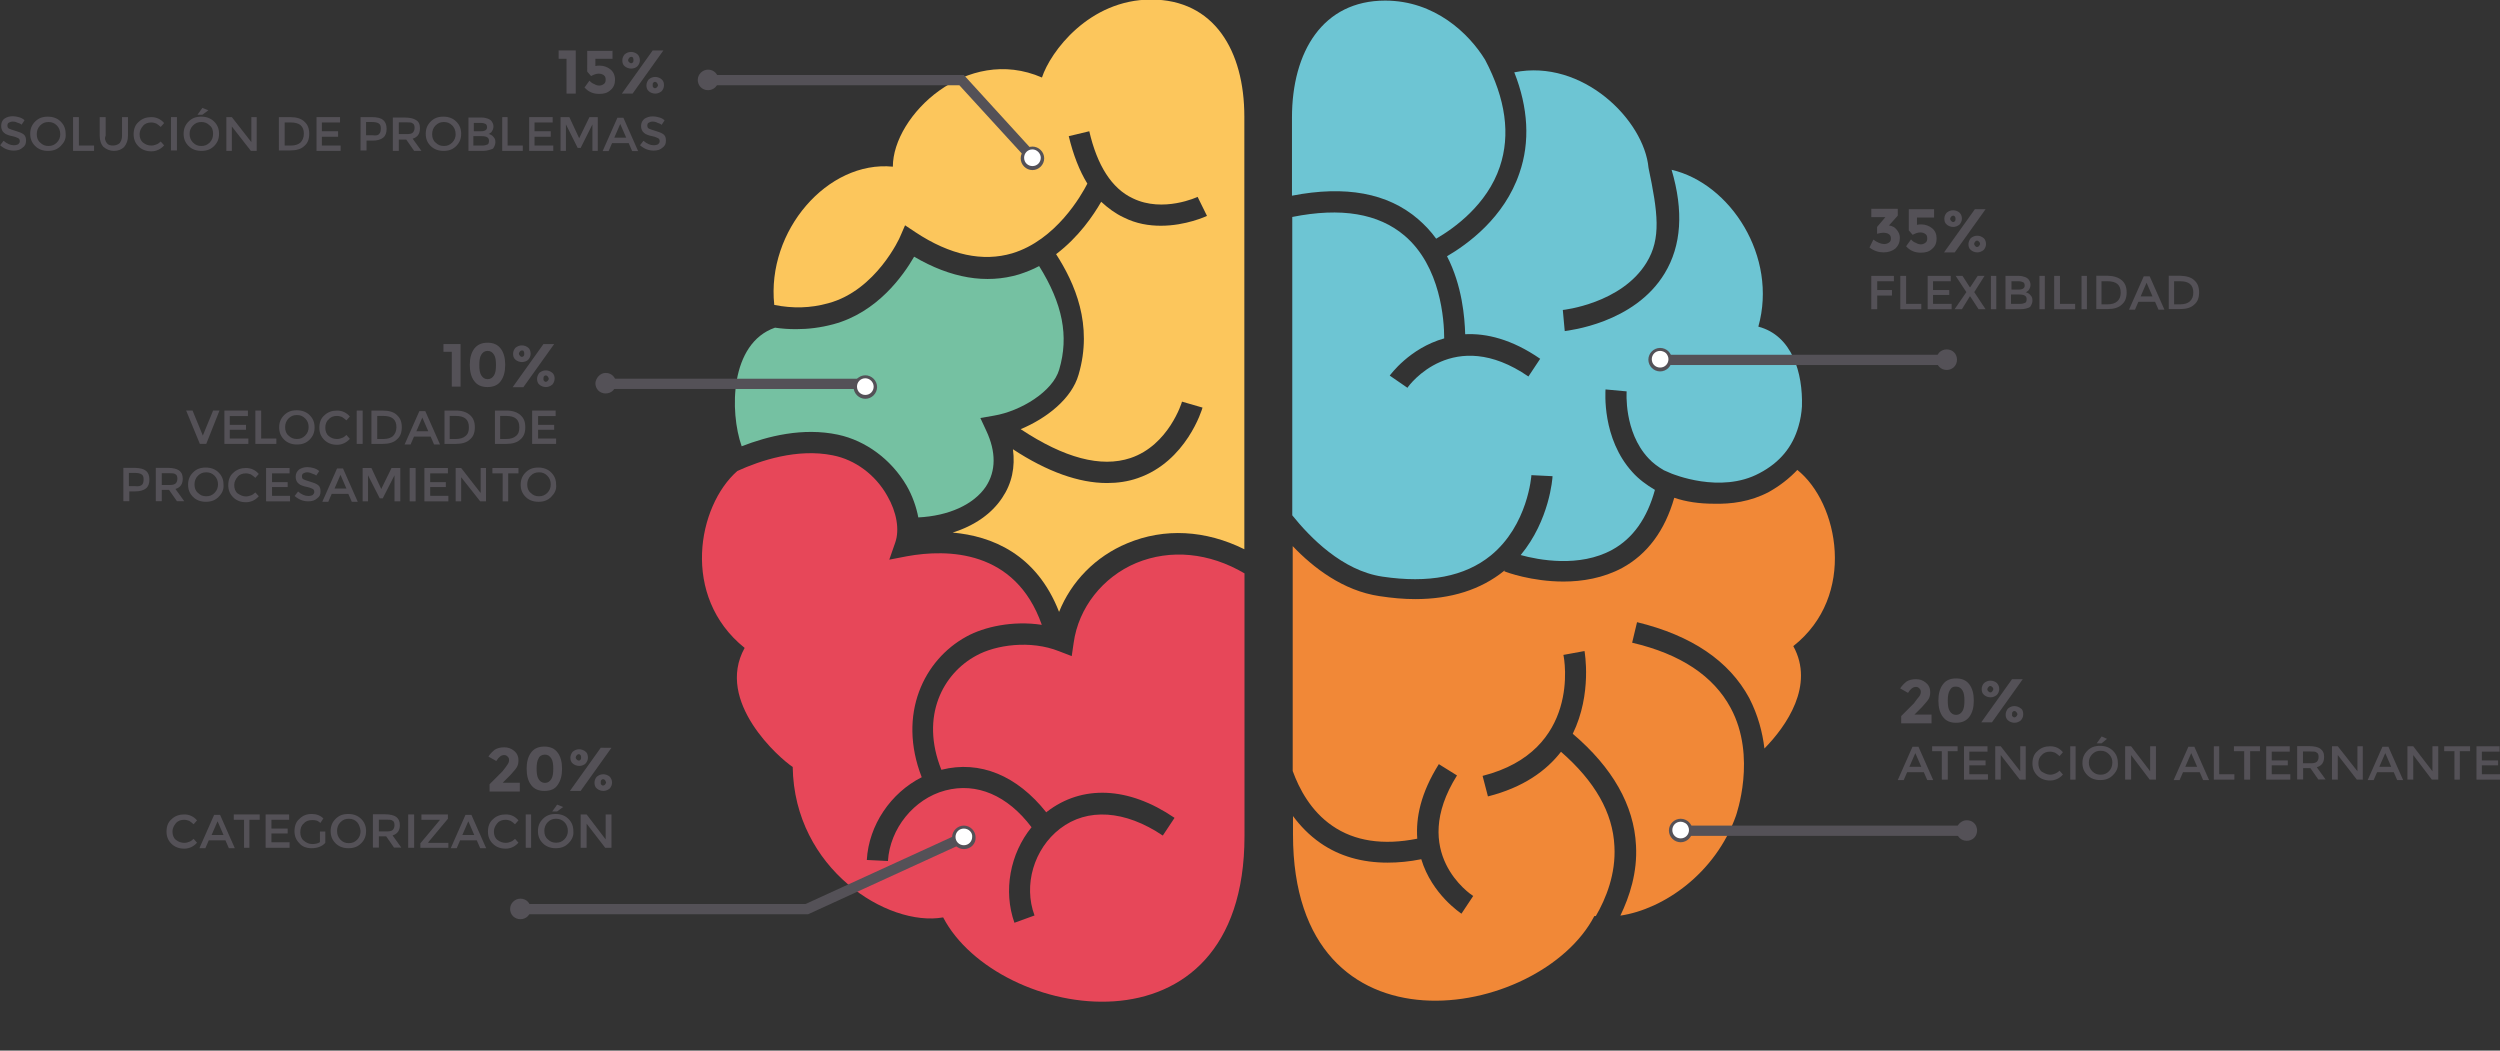 <?xml version="1.0" encoding="utf-8"?>
<!-- Generator: Adobe Illustrator 18.0.0, SVG Export Plug-In . SVG Version: 6.00 Build 0)  -->
<!DOCTYPE svg PUBLIC "-//W3C//DTD SVG 1.1//EN" "http://www.w3.org/Graphics/SVG/1.1/DTD/svg11.dtd">
<svg version="1.1" id="Capa_1" xmlns="http://www.w3.org/2000/svg" xmlns:xlink="http://www.w3.org/1999/xlink" x="0px" y="0px"
	 viewBox="0 0 1680 706" enable-background="new 0 0 1680 706" xml:space="preserve">
<rect x="0" y="0" width="1680" height="706" fill="#333333" stroke="none"/>
<g>
	<g>
		<defs>
			<rect id="SVGID_1_" x="0" y="0" width="1680" height="706"/>
		</defs>
		<clipPath id="SVGID_2_">
			<use xlink:href="#SVGID_1_"  overflow="visible"/>
		</clipPath>
		<path clip-path="url(#SVGID_2_)" fill="#F18837" d="M1207.8,315.8c-5.3,5.6-11.5,10.5-19.1,14.8c-12.5,6.6-25.4,8.2-36.9,7.9
			c-9.9,0-18.8-1.3-26.7-4c-6.3,22.1-18.1,37.9-34.9,47.1c-12.8,6.9-27,9.2-39.5,9.2c-21.4,0-38.5-6.3-39.8-6.9l0.3-0.7l-0.3,0.3
			c-15.8,12.8-35.9,19.1-59.9,19.1c-7.6,0-15.5-0.7-24-2c-24.4-3.6-44.5-19.1-58.3-33.6v151.1c4.3,11.9,12.2,27,26.7,36.9
			c14.8,10.2,33.9,13.2,57,8.6c-1-14.2,2.3-30.6,14.5-50.1l12.2,7.6c-32.6,52,9.2,80,10.9,81l-7.9,11.9c-0.3-0.3-19.8-12.8-27-36.6
			c-7.9,1.6-15.5,2.3-22.7,2.3c-17.1,0-32.3-4.3-45.1-13.2c-7.6-5.3-13.5-11.5-18.4-18.1v12.5c0,154.1,166.3,124.5,202.5,54.7
			c0.3,0,0.7,0,1,0c6.9-11.9,13.5-28.3,12.5-46.8c-1-22.7-13.2-43.8-35.9-63.6c-9.9,12.8-25.4,24-49.1,30l-3.6-13.8
			c66.2-16.8,55-78.7,54.3-81.3l14.2-2.6c0,0.3,5.3,28.6-7.9,55.6c26.7,22.7,41.2,48.1,42.5,75.1c1,18.1-4.3,34.2-10.5,47.1
			c29-4.3,63.9-28.3,77.7-67.2l0,0c0-0.3,14.2-39.5-3.6-72.4c-11.5-21.4-33.6-36.2-66.2-43.8l3.3-13.8c36.6,8.9,61.9,26,75.4,51
			c5.9,11.5,8.9,23,10.2,33.9c14.8-15.1,33.9-42.5,19.4-68.8C1248,400.4,1235.5,337.8,1207.8,315.8"/>
	</g>
	<g>
		<defs>
			<rect id="SVGID_3_" x="0" y="0" width="1680" height="706"/>
		</defs>
		<clipPath id="SVGID_4_">
			<use xlink:href="#SVGID_3_"  overflow="visible"/>
		</clipPath>
		<path clip-path="url(#SVGID_4_)" fill="#6DC5D3" d="M1021.1,116.2c-10.2,30.3-35.2,48.1-48.7,56c10.2,19.8,11.9,41.2,12.2,52.4
			c14.2-0.7,31.3,3.3,50.4,16.5l-7.9,11.9c-50.4-34.6-80.3,5.9-81.3,7.6l-11.9-8.2c0.3-0.3,13.2-18.4,36.6-25
			c0-12.2-2.3-48.4-26.7-69.1c-17.5-14.8-42.5-19.1-75.4-12.5v200.5c11.9,14.8,33.6,37.2,60.6,41.2c31,4.6,55.3,0,72.8-14.2
			c25-20.4,27.3-53.7,27.3-54l14.2,0.7c0,1.3-2,29.6-21.4,53c11.9,3.3,39.5,8.6,61.6-3.6c13.8-7.6,23.4-21.1,28.6-40.2
			c-5.6-3.3-10.9-7.2-15.1-11.9c-20.7-22.7-18.1-54.3-18.1-55.6l14.2,1.3c0,0.3-2,27,14.5,44.8c3,3.3,6.6,5.9,10.5,8.2l5.3,2.3
			c0.3,0,32.6,13.8,58.9-0.3c13.8-7.2,22.4-17.8,26.3-31.6c1.3-4.3,2-8.9,2.3-13.2c0.7-22.7-6.6-47.7-29.3-53.7
			c13.2-47.1-18.8-96.2-58.3-105.4c8.2,27.7,6.6,51-4.6,69.5c-20.4,33.9-65.2,38.5-67.2,38.9l-1.3-14.2c0.3,0,39.5-4.3,56.3-31.9
			c9.9-16.1,7.6-33.6,1.3-63.6c-1,0,1,0,0,0c-3-32.3-44.5-73.4-90.2-64.2C1027,72.4,1028.3,95.5,1021.1,116.2"/>
	</g>
	<g>
		<defs>
			<rect id="SVGID_5_" x="0" y="0" width="1680" height="706"/>
		</defs>
		<clipPath id="SVGID_6_">
			<use xlink:href="#SVGID_5_"  overflow="visible"/>
		</clipPath>
		<path clip-path="url(#SVGID_6_)" fill="#6DC5D3" d="M952.9,147.2c4.6,4,8.6,8.2,12.2,13.2c11.9-6.9,34.2-22.7,42.8-48.4
			c7.2-21.4,4-45.4-9.9-71.8c-10.9-17.8-33.9-39.8-67.2-39.8c-41.8,0-62.6,34.2-62.6,78.7v52.4C904.2,124.5,932.5,129.7,952.9,147.2
			"/>
	</g>
	<g>
		<defs>
			<rect id="SVGID_7_" x="0" y="0" width="1680" height="706"/>
		</defs>
		<clipPath id="SVGID_8_">
			<use xlink:href="#SVGID_7_"  overflow="visible"/>
		</clipPath>
		<path clip-path="url(#SVGID_8_)" fill="#75C1A2" d="M563.1,292.1c18.8,4,35.9,16.8,46.1,34.2c4,6.9,6.6,14.5,7.9,21.4
			c20.4-1,37.2-8.6,45.4-20.7c6.9-10.5,6.9-23.4,0.3-37.5l-4-8.6l9.2-1.6c17.8-3,39.5-16.1,43.8-31c6.6-22.4,2.3-44.1-13.5-69.5
			c-4.3,2.3-8.6,4-13.5,5.6c-22.1,6.6-45.8,2.6-70.5-11.9c-7.2,12.5-24.7,37.5-54.3,45.4c-8.6,2.3-16.8,3.3-25,3.3
			c-4.9,0-9.5-0.3-14.2-1c-30.3,10.5-30.6,56.3-22.4,79.7C516,293.1,539.4,287.1,563.1,292.1"/>
	</g>
	<g>
		<defs>
			<rect id="SVGID_9_" x="0" y="0" width="1680" height="706"/>
		</defs>
		<clipPath id="SVGID_10_">
			<use xlink:href="#SVGID_9_"  overflow="visible"/>
		</clipPath>
		<path clip-path="url(#SVGID_10_)" fill="#FCC65C" d="M556.5,203.8c32.3-8.6,48.4-44.5,48.4-44.8l3.3-7.6l6.9,4.6
			c23.4,15.5,45.4,20.1,65.2,14.2c29.3-8.9,46.4-38.9,50.4-46.8c-5.3-8.6-9.5-19.4-12.5-31.9l13.8-3.3c5.3,23,15.1,38.5,29.3,45.1
			c20.4,9.9,43.5-1,43.5-1l6.3,12.8c-0.7,0.3-14.2,6.6-31,6.6c-7.9,0-16.5-1.3-25-5.6c-5.6-2.6-10.5-6.3-15.1-10.5
			c-5.3,9.2-15.1,23.7-30.3,35.2c12.5,19.4,25,47.4,15.1,81c-4.6,16.1-21.4,29.3-38.9,36.6c29.3,19.4,54,26,73.8,19.4
			c25.7-8.6,34.6-37.5,34.6-37.9l13.8,4c-0.3,1.3-10.9,36.2-43.5,47.4c-6.6,2.3-13.5,3.3-20.7,3.3c-18.8,0-40.2-7.6-63.2-22.7
			c1.6,11.9-0.7,23-7.2,32.6c-7.2,10.9-18.8,18.8-33.3,23.4c26,2.3,56.3,14.2,71.5,53.3c8.2-20.4,24.4-37.2,45.8-46.1
			c25-10.5,52.7-8.9,78.7,4V78.4c0-44.5-20.4-78.7-62.6-78.7c-41.8,0-67.8,35.2-73.4,52.4C649.7,30,600,77.7,600,112
			c-43.8-4.3-85,43.1-79.7,92.9C532.8,207.4,544.6,207.1,556.5,203.8"/>
	</g>
	<g>
		<defs>
			<rect id="SVGID_11_" x="0" y="0" width="1680" height="706"/>
		</defs>
		<clipPath id="SVGID_12_">
			<use xlink:href="#SVGID_11_"  overflow="visible"/>
		</clipPath>
		<path clip-path="url(#SVGID_12_)" fill="#E74759" d="M763.6,378.3c-22.7,9.5-38.9,30.3-42.1,53.7l-1.3,8.9l-8.6-3.3
			c-19.1-7.6-42.5-4.3-55.6,3c-22.1,11.9-37.9,40.5-23.4,76.7c26-6.6,51,4,70.5,28.6c0,0,0,0,0.3-0.3c23.7-18.4,55-17.1,85.9,4
			l-7.9,11.9c-25.4-17.1-50.7-18.8-69.1-4.6c-17.5,13.5-24.7,37.9-17.1,58.3l-13.5,4.9c-7.6-21.4-3-46.4,11.5-64.2
			c-16.1-21.4-36.9-30.3-58-24.7s-37.2,25.7-38.5,47.4l-14.2-0.7c1.3-23.4,16.1-45.1,36.9-55.6c-16.5-42.5,1.6-79,30-94.5
			c11.9-6.6,31.3-10.9,50.7-7.9c-17.8-50.7-63.6-51-90.6-46.1l-11.9,2.3l4-11.5c3-8.6,1-20.4-5.3-31.3
			c-7.9-14.2-21.7-24.4-36.6-27.3c-24-4.9-49.1,3.6-64.2,10.5c-26.7,23.4-38.2,84.3,4.9,118.9c-20.1,36.2,23.7,74.4,32.3,80
			c1,68.5,63.9,107.7,101.1,101.1c36.2,69.5,202.5,99.1,202.5-54.7V385.3C812.7,371.4,786.7,368.8,763.6,378.3"/>
	</g>
	<g>
		<defs>
			<rect id="SVGID_13_" x="0" y="0" width="1680" height="706"/>
		</defs>
		<clipPath id="SVGID_14_">
			<use xlink:href="#SVGID_13_"  overflow="visible"/>
		</clipPath>
		<path clip-path="url(#SVGID_14_)" fill="#545157" d="M341.1,513.7c0.7-1,1-2,1-3c0-1-0.3-1.6-1-2.3c-0.7-0.7-1.3-1-2.3-1
			c-2,0-3.6,1.3-5.3,4l-5.3-3c1.3-2,3-3.6,4.3-4.6c1.6-1,3.6-1.6,6.3-1.6c2.6,0,4.6,0.7,6.6,2.3s3,3.6,3,6.6c0,1.6-0.3,3-1,4.3
			c-0.7,1.3-2.3,3-4.3,5.3l-5.3,5.3h11.5v5.9H329v-4.9l8.6-8.6C339.5,516,340.5,514.7,341.1,513.7"/>
	</g>
	<g>
		<defs>
			<rect id="SVGID_15_" x="0" y="0" width="1680" height="706"/>
		</defs>
		<clipPath id="SVGID_16_">
			<use xlink:href="#SVGID_15_"  overflow="visible"/>
		</clipPath>
		<path clip-path="url(#SVGID_16_)" fill="#545157" d="M365.8,531.5c-4,0-6.9-1.3-8.9-4c-2-2.6-3-6.3-3-10.9s1-8.2,3-10.9
			s4.9-4,8.9-4s6.9,1.3,8.9,4c2,2.6,3,6.3,3,10.9s-1,8.2-3,10.9C373.1,530.1,370.1,531.5,365.8,531.5 M361.9,509.7
			c-1,1.6-1.3,4-1.3,6.9c0,3,0.3,5.3,1.3,6.9c1,1.6,2.3,2.6,4.3,2.6c2,0,3.3-1,4.3-2.6c1-1.6,1.3-4,1.3-6.9c0-3-0.3-5.3-1.3-6.9
			c-1-1.6-2.3-2.6-4.3-2.6C364.2,507.1,362.5,508.1,361.9,509.7"/>
	</g>
	<g>
		<defs>
			<rect id="SVGID_17_" x="0" y="0" width="1680" height="706"/>
		</defs>
		<clipPath id="SVGID_18_">
			<use xlink:href="#SVGID_17_"  overflow="visible"/>
		</clipPath>
		<path clip-path="url(#SVGID_18_)" fill="#545157" d="M395.1,509.1c0,1.6-0.7,3-1.6,4c-1,1-2.6,1.6-4.3,1.6c-1.6,0-3.3-0.7-4.3-1.6
			c-1.3-1-1.6-2.6-1.6-4c0-1.3,0.7-3,1.6-4c1.3-1,2.6-1.6,4.3-1.6c1.6,0,3.3,0.7,4.3,1.6C394.5,505.8,395.1,507.4,395.1,509.1
			 M410.9,502.5l-20.7,29H383l20.7-29H410.9z M387.6,510.4c0.3,0.3,0.7,0.7,1.3,0.7c0.7,0,1-0.3,1.3-0.7c0.3-0.3,0.3-1,0.3-1.3
			c0-0.3,0-1-0.3-1.6c-0.3-0.3-0.7-0.7-1.3-0.7c-0.3,0-1,0.3-1.3,0.7c-0.3,0.3-0.7,1-0.7,1.6S387.2,510.1,387.6,510.4 M411.3,525.9
			c0,1.6-0.7,3-1.6,4c-1.3,1-2.6,1.6-4.3,1.6c-1.6,0-3.3-0.7-4.3-1.6c-1.3-1-1.6-2.6-1.6-4c0-1.6,0.7-3,1.6-4c1.3-1,2.6-1.6,4.3-1.6
			c1.6,0,3.3,0.7,4.3,1.6C410.6,522.9,411.3,524.2,411.3,525.9 M404,527.2c0.3,0.3,0.7,0.7,1.3,0.7c0.3,0,1-0.3,1.3-0.7
			s0.7-1,0.7-1.3c0-0.3-0.3-1-0.7-1.6c-0.3-0.3-0.7-0.7-1.3-0.7s-1,0.3-1.3,0.7c-0.3,0.3-0.3,1-0.3,1.6
			C403.7,526.5,403.7,526.9,404,527.2"/>
	</g>
	<g>
		<defs>
			<rect id="SVGID_19_" x="0" y="0" width="1680" height="706"/>
		</defs>
		<clipPath id="SVGID_20_">
			<use xlink:href="#SVGID_19_"  overflow="visible"/>
		</clipPath>
		<path clip-path="url(#SVGID_20_)" fill="#545157" d="M123.8,566.4c1.3,0,2.3-0.3,3.3-0.7c1-0.3,2-1,3-2l2.3,2.6
			c-2.3,2.6-5.3,4-8.6,4c-3.3,0-6.3-1-8.6-3.3c-2.3-2.3-3.3-4.9-3.3-8.2c0-3.3,1-6.3,3.3-8.2c2.3-2.3,5.3-3.3,8.6-3.3
			c3.3,0,6.3,1.3,8.6,4l-2.3,2.6c-1-1-2-1.6-3-2.3c-1-0.3-2-0.7-3.3-0.7c-2.3,0-4.3,0.7-5.6,2.3s-2.3,3.3-2.3,5.6
			c0,2.3,0.7,4.3,2.3,5.6C119.9,565.7,121.8,566.4,123.8,566.4"/>
	</g>
	<g>
		<defs>
			<rect id="SVGID_21_" x="0" y="0" width="1680" height="706"/>
		</defs>
		<clipPath id="SVGID_22_">
			<use xlink:href="#SVGID_21_"  overflow="visible"/>
		</clipPath>
		<path clip-path="url(#SVGID_22_)" fill="#545157" d="M140.3,564.7L138,570h-4l9.9-22.4h4l9.9,22.4h-4l-2.3-5.3H140.3z
			 M150.2,561.1l-4-9.2l-4,9.2H150.2z"/>
	</g>
	<g>
		<defs>
			<rect id="SVGID_23_" x="0" y="0" width="1680" height="706"/>
		</defs>
		<clipPath id="SVGID_24_">
			<use xlink:href="#SVGID_23_"  overflow="visible"/>
		</clipPath>
		<polygon clip-path="url(#SVGID_24_)" fill="#545157" points="167.6,550.9 167.6,569.7 164,569.7 164,550.9 157.1,550.9 
			157.1,547.3 174.5,547.3 174.5,550.9 		"/>
	</g>
	<g>
		<defs>
			<rect id="SVGID_25_" x="0" y="0" width="1680" height="706"/>
		</defs>
		<clipPath id="SVGID_26_">
			<use xlink:href="#SVGID_25_"  overflow="visible"/>
		</clipPath>
		<polygon clip-path="url(#SVGID_26_)" fill="#545157" points="194.3,547.3 194.3,550.9 182.4,550.9 182.4,556.8 193.3,556.8 
			193.3,560.1 182.4,560.1 182.4,566 194.6,566 194.6,569.7 178.5,569.7 178.5,547.3 		"/>
	</g>
	<g>
		<defs>
			<rect id="SVGID_27_" x="0" y="0" width="1680" height="706"/>
		</defs>
		<clipPath id="SVGID_28_">
			<use xlink:href="#SVGID_27_"  overflow="visible"/>
		</clipPath>
		<path clip-path="url(#SVGID_28_)" fill="#545157" d="M215,558.8h3.6v7.6c-2,2.3-5.3,3.6-9.2,3.6c-3.3,0-6.3-1-8.2-3.3
			c-2.3-2.3-3.3-4.9-3.3-8.2c0-3.3,1-6.3,3.3-8.2c2.3-2.3,4.9-3.3,8.2-3.3c3.3,0,5.9,1,7.9,3l-2,3c-1-0.7-1.6-1.3-2.6-1.6
			c-1-0.3-2-0.3-3-0.3c-2.3,0-4.3,0.7-5.6,2.3c-1.6,1.3-2.3,3.3-2.3,5.9c0,2.3,0.7,4.3,2.3,5.6c1.6,1.3,3.3,2.3,5.6,2.3
			c2,0,4-0.3,5.3-1.3L215,558.8"/>
	</g>
	<g>
		<defs>
			<rect id="SVGID_29_" x="0" y="0" width="1680" height="706"/>
		</defs>
		<clipPath id="SVGID_30_">
			<use xlink:href="#SVGID_29_"  overflow="visible"/>
		</clipPath>
		<path clip-path="url(#SVGID_30_)" fill="#545157" d="M242.7,566.7c-2.3,2.3-4.9,3.3-8.6,3.3c-3.3,0-6.3-1-8.6-3.3
			c-2.3-2.3-3.3-4.9-3.3-8.2c0-3.3,1-5.9,3.3-8.2c2.3-2.3,4.9-3.3,8.6-3.3c3.3,0,6.3,1,8.6,3.3c2.3,2.3,3.3,4.9,3.3,8.2
			C246,561.8,245,564.4,242.7,566.7 M240,552.5c-1.6-1.6-3.3-2.3-5.6-2.3c-2.3,0-4,0.7-5.6,2.3s-2.3,3.6-2.3,5.9
			c0,2.3,0.7,4.3,2.3,5.9c1.6,1.6,3.3,2.3,5.6,2.3c2.3,0,4-0.7,5.6-2.3c1.6-1.6,2.3-3.6,2.3-5.9C242,556.2,241.4,554.2,240,552.5"/>
	</g>
	<g>
		<defs>
			<rect id="SVGID_31_" x="0" y="0" width="1680" height="706"/>
		</defs>
		<clipPath id="SVGID_32_">
			<use xlink:href="#SVGID_31_"  overflow="visible"/>
		</clipPath>
		<path clip-path="url(#SVGID_32_)" fill="#545157" d="M268.7,554.5c0,3.6-1.6,5.9-4.9,6.9l5.9,8.2h-4.9l-5.3-7.6h-4.9v7.6h-4v-22.4
			h8.2c3.3,0,5.9,0.7,7.2,1.6C268,550.2,268.7,552.2,268.7,554.5 M263.8,557.8c0.7-0.7,1.3-1.6,1.3-3.3c0-1.3-0.3-2.6-1.3-3
			c-0.7-0.7-2.3-0.7-4.3-0.7h-4.9v7.9h4.6C261.5,558.8,263.1,558.5,263.8,557.8"/>
	</g>
	<g>
		<defs>
			<rect id="SVGID_33_" x="0" y="0" width="1680" height="706"/>
		</defs>
		<clipPath id="SVGID_34_">
			<use xlink:href="#SVGID_33_"  overflow="visible"/>
		</clipPath>
		<rect x="274.3" y="547.3" clip-path="url(#SVGID_34_)" fill="#545157" width="4" height="22.4"/>
	</g>
	<g>
		<defs>
			<rect id="SVGID_35_" x="0" y="0" width="1680" height="706"/>
		</defs>
		<clipPath id="SVGID_36_">
			<use xlink:href="#SVGID_35_"  overflow="visible"/>
		</clipPath>
		<polygon clip-path="url(#SVGID_36_)" fill="#545157" points="295.7,550.9 283.2,550.9 283.2,547.3 301,547.3 301,550.2 287.8,566 
			287.8,566.4 301.3,566.4 301.3,569.7 282.5,569.7 282.5,566.7 		"/>
	</g>
	<g>
		<defs>
			<rect id="SVGID_37_" x="0" y="0" width="1680" height="706"/>
		</defs>
		<clipPath id="SVGID_38_">
			<use xlink:href="#SVGID_37_"  overflow="visible"/>
		</clipPath>
		<path clip-path="url(#SVGID_38_)" fill="#545157" d="M309.2,564.7l-2.3,5.3h-4l9.9-22.4h4l9.9,22.4h-4l-2.3-5.3H309.2z
			 M318.7,561.1l-4-9.2l-4,9.2H318.7z"/>
	</g>
	<g>
		<defs>
			<rect id="SVGID_39_" x="0" y="0" width="1680" height="706"/>
		</defs>
		<clipPath id="SVGID_40_">
			<use xlink:href="#SVGID_39_"  overflow="visible"/>
		</clipPath>
		<path clip-path="url(#SVGID_40_)" fill="#545157" d="M339.8,566.4c1.3,0,2.3-0.3,3.3-0.7c1-0.3,2-1,3-2l2.3,2.6
			c-2.3,2.6-5.3,4-8.6,4c-3.3,0-6.3-1-8.6-3.3c-2.3-2.3-3.3-4.9-3.3-8.2c0-3.3,1-6.3,3.3-8.2c2.3-2.3,5.3-3.3,8.6-3.3
			c3.6,0,6.3,1.3,8.6,4l-2.3,2.6c-1-1-2-1.6-3-2.3c-1-0.3-2-0.7-3.3-0.7c-2.3,0-4.3,0.7-5.6,2.3c-1.3,1.6-2.3,3.3-2.3,5.6
			c0,2.3,0.7,4.3,2.3,5.6C335.9,565.7,337.8,566.4,339.8,566.4"/>
	</g>
	<g>
		<defs>
			<rect id="SVGID_41_" x="0" y="0" width="1680" height="706"/>
		</defs>
		<clipPath id="SVGID_42_">
			<use xlink:href="#SVGID_41_"  overflow="visible"/>
		</clipPath>
		<rect x="353.3" y="547.3" clip-path="url(#SVGID_42_)" fill="#545157" width="3.6" height="22.4"/>
	</g>
	<g>
		<defs>
			<rect id="SVGID_43_" x="0" y="0" width="1680" height="706"/>
		</defs>
		<clipPath id="SVGID_44_">
			<use xlink:href="#SVGID_43_"  overflow="visible"/>
		</clipPath>
		<path clip-path="url(#SVGID_44_)" fill="#545157" d="M382,566.7c-2.3,2.3-4.9,3.3-8.6,3.3c-3.3,0-6.3-1-8.6-3.3
			c-2.3-2.3-3.3-4.9-3.3-8.2c0-3.3,1-5.9,3.3-8.2c2.3-2.3,4.9-3.3,8.6-3.3c3.3,0,6.3,1,8.6,3.3c2.3,2.3,3.3,4.9,3.3,8.2
			C385.6,561.8,384.3,564.4,382,566.7 M379.3,552.5c-1.6-1.6-3.3-2.3-5.6-2.3c-2.3,0-4,0.7-5.6,2.3s-2.3,3.6-2.3,5.9
			c0,2.3,0.7,4.3,2.3,5.6c1.6,1.6,3.3,2.3,5.6,2.3c2.3,0,4-0.7,5.6-2.3c1.6-1.6,2.3-3.6,2.3-5.6S381,554.2,379.3,552.5 M374.4,545.3
			h-3.3l3.3-4.6l4,1.6L374.4,545.3z"/>
	</g>
	<g>
		<defs>
			<rect id="SVGID_45_" x="0" y="0" width="1680" height="706"/>
		</defs>
		<clipPath id="SVGID_46_">
			<use xlink:href="#SVGID_45_"  overflow="visible"/>
		</clipPath>
		<polygon clip-path="url(#SVGID_46_)" fill="#545157" points="407,547.3 410.9,547.3 410.9,569.7 406.7,569.7 394.2,553.5 
			394.2,569.7 390.2,569.7 390.2,547.3 394.2,547.3 407,564.1 		"/>
	</g>
	<g>
		<defs>
			<rect id="SVGID_47_" x="0" y="0" width="1680" height="706"/>
		</defs>
		<clipPath id="SVGID_48_">
			<use xlink:href="#SVGID_47_"  overflow="visible"/>
		</clipPath>
		<polygon clip-path="url(#SVGID_48_)" fill="#545157" points="298,231.2 309.5,231.2 309.5,259.8 303.6,259.8 303.6,236.4 
			298,236.4 		"/>
	</g>
	<g>
		<defs>
			<rect id="SVGID_49_" x="0" y="0" width="1680" height="706"/>
		</defs>
		<clipPath id="SVGID_50_">
			<use xlink:href="#SVGID_49_"  overflow="visible"/>
		</clipPath>
		<path clip-path="url(#SVGID_50_)" fill="#545157" d="M327.6,260.1c-4,0-6.9-1.3-8.9-4c-2-2.6-3-6.3-3-10.9s1-8.2,3-10.9
			c2-2.6,4.9-4,8.9-4s6.9,1.3,8.9,4c2,2.6,3,6.3,3,10.9s-1,8.2-3,10.9C334.6,258.8,331.6,260.1,327.6,260.1 M323.4,238.4
			c-1,1.6-1.3,4-1.3,6.9c0,3,0.3,5.3,1.3,6.9c1,1.6,2.3,2.6,4.3,2.6c2,0,3.3-1,4.3-2.6c1-1.6,1.3-4,1.3-6.9c0-3-0.3-5.3-1.3-6.9
			c-1-1.6-2.3-2.6-4.3-2.6C325.7,235.8,324.3,236.8,323.4,238.4"/>
	</g>
	<g>
		<defs>
			<rect id="SVGID_51_" x="0" y="0" width="1680" height="706"/>
		</defs>
		<clipPath id="SVGID_52_">
			<use xlink:href="#SVGID_51_"  overflow="visible"/>
		</clipPath>
		<path clip-path="url(#SVGID_52_)" fill="#545157" d="M356.6,237.7c0,1.6-0.7,3-1.6,4c-1,1-2.6,1.6-4.3,1.6s-3.3-0.7-4.3-1.6
			c-1.3-1-1.6-2.6-1.6-4c0-1.6,0.7-3,1.6-4c1.3-1,2.6-1.6,4.3-1.6s3.3,0.7,4.3,1.6C356,234.4,356.6,236.1,356.6,237.7 M372.4,231.2
			l-20.7,29h-7.2l20.7-29H372.4z M349.4,239.1c0.3,0.3,0.7,0.7,1.3,0.7c0.7,0,1-0.3,1.3-0.7c0.3-0.3,0.3-1,0.3-1.3
			c0-0.7,0-1-0.3-1.6c-0.3-0.7-0.7-0.7-1.3-0.7c-0.3,0-1,0.3-1.3,0.7c-0.3,0.3-0.7,1-0.7,1.6C348.7,238.1,349,238.7,349.4,239.1
			 M372.7,254.5c0,1.6-0.7,3-1.6,4c-1.3,1-2.6,1.6-4.3,1.6c-1.6,0-3.3-0.7-4.3-1.6c-1.3-1-1.6-2.6-1.6-4c0-1.3,0.7-3,1.6-4
			c1.3-1,2.6-1.6,4.3-1.6c1.6,0,3.3,0.7,4.3,1.6C372.4,251.6,372.7,252.9,372.7,254.5 M365.5,255.9c0.3,0.3,0.7,0.7,1.3,0.7
			c0.3,0,1-0.3,1.3-0.7c0.3-0.3,0.7-1,0.7-1.3c0-0.3-0.3-1-0.7-1.6c-0.3-0.3-0.7-0.7-1.3-0.7c-0.7,0-1,0.3-1.3,0.7s-0.3,1-0.3,1.6
			C365.2,255.2,365.2,255.5,365.5,255.9"/>
	</g>
	<g>
		<defs>
			<rect id="SVGID_53_" x="0" y="0" width="1680" height="706"/>
		</defs>
		<clipPath id="SVGID_54_">
			<use xlink:href="#SVGID_53_"  overflow="visible"/>
		</clipPath>
		<polygon clip-path="url(#SVGID_54_)" fill="#545157" points="138.6,298.3 134.3,298.3 125.1,275.9 129.4,275.9 136.3,292.7 
			143.2,275.9 147.5,275.9 		"/>
	</g>
	<g>
		<defs>
			<rect id="SVGID_55_" x="0" y="0" width="1680" height="706"/>
		</defs>
		<clipPath id="SVGID_56_">
			<use xlink:href="#SVGID_55_"  overflow="visible"/>
		</clipPath>
		<polygon clip-path="url(#SVGID_56_)" fill="#545157" points="166.6,275.9 166.6,279.6 154.4,279.6 154.4,285.5 165.3,285.5 
			165.3,288.8 154.4,288.8 154.4,294.7 166.9,294.7 166.9,298.3 150.8,298.3 150.8,275.9 		"/>
	</g>
	<g>
		<defs>
			<rect id="SVGID_57_" x="0" y="0" width="1680" height="706"/>
		</defs>
		<clipPath id="SVGID_58_">
			<use xlink:href="#SVGID_57_"  overflow="visible"/>
		</clipPath>
		<polygon clip-path="url(#SVGID_58_)" fill="#545157" points="171.6,298.3 171.6,275.9 175.5,275.9 175.5,294.7 185.7,294.7 
			185.7,298.3 		"/>
	</g>
	<g>
		<defs>
			<rect id="SVGID_59_" x="0" y="0" width="1680" height="706"/>
		</defs>
		<clipPath id="SVGID_60_">
			<use xlink:href="#SVGID_59_"  overflow="visible"/>
		</clipPath>
		<path clip-path="url(#SVGID_60_)" fill="#545157" d="M208.1,295.4c-2.3,2.3-4.9,3.3-8.6,3.3c-3.3,0-6.3-1-8.6-3.3
			c-2.3-2.3-3.3-4.9-3.3-8.2s1-5.9,3.3-8.2c2.3-2.3,4.9-3.3,8.6-3.3c3.3,0,6.3,1,8.6,3.3c2.3,2.3,3.3,4.9,3.3,8.2
			S210.4,293.1,208.1,295.4 M205.1,281.2c-1.6-1.6-3.3-2.3-5.6-2.3c-2.3,0-4,0.7-5.6,2.3c-1.6,1.6-2.3,3.6-2.3,5.9
			c0,2.3,0.7,4.3,2.3,5.6c1.6,1.6,3.3,2.3,5.6,2.3c2.3,0,4-0.7,5.6-2.3c1.6-1.6,2.3-3.6,2.3-5.6
			C207.4,284.8,206.8,282.9,205.1,281.2"/>
	</g>
	<g>
		<defs>
			<rect id="SVGID_61_" x="0" y="0" width="1680" height="706"/>
		</defs>
		<clipPath id="SVGID_62_">
			<use xlink:href="#SVGID_61_"  overflow="visible"/>
		</clipPath>
		<path clip-path="url(#SVGID_62_)" fill="#545157" d="M226.5,295c1.3,0,2.3-0.3,3.3-0.7c1-0.3,2-1,3-2l2.3,2.6
			c-2.3,2.6-5.3,4-8.6,4c-3.3,0-6.3-1-8.6-3.3c-2.3-2.3-3.3-4.9-3.3-8.2c0-3.3,1-6.3,3.3-8.2c2.3-2.3,5.3-3.3,8.6-3.3
			c3.3,0,6.3,1.3,8.6,4l-2.3,2.6c-1-1-2-1.6-3-2.3c-1-0.3-2-0.7-3.3-0.7c-2.3,0-4.3,0.7-5.6,2.3c-1.6,1.3-2.3,3.3-2.3,5.6
			c0,2.3,0.7,4.3,2.3,5.6C222.6,294.4,224.2,295,226.5,295"/>
	</g>
	<g>
		<defs>
			<rect id="SVGID_63_" x="0" y="0" width="1680" height="706"/>
		</defs>
		<clipPath id="SVGID_64_">
			<use xlink:href="#SVGID_63_"  overflow="visible"/>
		</clipPath>
		<rect x="239.7" y="275.9" clip-path="url(#SVGID_64_)" fill="#545157" width="4" height="22.4"/>
	</g>
	<g>
		<defs>
			<rect id="SVGID_65_" x="0" y="0" width="1680" height="706"/>
		</defs>
		<clipPath id="SVGID_66_">
			<use xlink:href="#SVGID_65_"  overflow="visible"/>
		</clipPath>
		<path clip-path="url(#SVGID_66_)" fill="#545157" d="M266.7,278.9c2.3,2,3.3,4.6,3.3,8.2s-1,6.3-3.3,8.2c-2,2-5.3,3-9.5,3h-7.6
			v-22.4h7.6C261.5,275.9,264.7,276.9,266.7,278.9 M266.4,287.1c0-5.3-3-7.6-8.9-7.6h-4V295h4.3c2.6,0,4.9-0.7,6.3-2
			C265.4,291.7,266.4,289.8,266.4,287.1"/>
	</g>
	<g>
		<defs>
			<rect id="SVGID_67_" x="0" y="0" width="1680" height="706"/>
		</defs>
		<clipPath id="SVGID_68_">
			<use xlink:href="#SVGID_67_"  overflow="visible"/>
		</clipPath>
		<path clip-path="url(#SVGID_68_)" fill="#545157" d="M278.2,293.4l-2.3,5.3h-4l9.9-22.4h4l9.9,22.4h-4l-2.3-5.3H278.2z
			 M287.8,289.8l-4-9.2l-4,9.2H287.8z"/>
	</g>
	<g>
		<defs>
			<rect id="SVGID_69_" x="0" y="0" width="1680" height="706"/>
		</defs>
		<clipPath id="SVGID_70_">
			<use xlink:href="#SVGID_69_"  overflow="visible"/>
		</clipPath>
		<path clip-path="url(#SVGID_70_)" fill="#545157" d="M315.8,278.9c2.3,2,3.3,4.6,3.3,8.2s-1,6.3-3.3,8.2c-2,2-5.3,3-9.5,3h-7.6
			v-22.4h7.6C310.5,275.9,313.5,276.9,315.8,278.9 M315.1,287.1c0-5.3-3-7.6-8.9-7.6h-4V295h4.3c2.6,0,4.9-0.7,6.3-2
			C314.5,291.7,315.1,289.8,315.1,287.1"/>
	</g>
	<g>
		<defs>
			<rect id="SVGID_71_" x="0" y="0" width="1680" height="706"/>
		</defs>
		<clipPath id="SVGID_72_">
			<use xlink:href="#SVGID_71_"  overflow="visible"/>
		</clipPath>
		<path clip-path="url(#SVGID_72_)" fill="#545157" d="M349.7,278.9c2.3,2,3.3,4.6,3.3,8.2s-1,6.3-3.3,8.2c-2,2-5.3,3-9.5,3h-7.6
			v-22.4h7.6C344.4,275.9,347.4,276.9,349.7,278.9 M349,287.1c0-5.3-3-7.6-8.9-7.6h-4V295h4.3c2.6,0,4.9-0.7,6.3-2
			C348.4,291.7,349,289.8,349,287.1"/>
	</g>
	<g>
		<defs>
			<rect id="SVGID_73_" x="0" y="0" width="1680" height="706"/>
		</defs>
		<clipPath id="SVGID_74_">
			<use xlink:href="#SVGID_73_"  overflow="visible"/>
		</clipPath>
		<polygon clip-path="url(#SVGID_74_)" fill="#545157" points="373.4,275.9 373.4,279.6 361.6,279.6 361.6,285.5 372.4,285.5 
			372.4,288.8 361.6,288.8 361.6,294.7 373.7,294.7 373.7,298.3 357.6,298.3 357.6,275.9 		"/>
	</g>
	<g>
		<defs>
			<rect id="SVGID_75_" x="0" y="0" width="1680" height="706"/>
		</defs>
		<clipPath id="SVGID_76_">
			<use xlink:href="#SVGID_75_"  overflow="visible"/>
		</clipPath>
		<path clip-path="url(#SVGID_76_)" fill="#545157" d="M98.1,316.4c1.6,1.3,2.3,3.3,2.3,5.9s-0.7,4.6-2.3,5.9s-4,2-7.2,2h-4v6.6h-4
			v-22.4h7.6C94.2,314.5,96.5,315.1,98.1,316.4 M95.5,325.7c0.7-0.7,1-2,1-3.6c0-1.6-0.3-2.6-1.3-3.3c-1-0.7-2.6-1-4.6-1h-4v8.9h4.3
			C93.2,327,94.5,326.6,95.5,325.7"/>
	</g>
	<g>
		<defs>
			<rect id="SVGID_77_" x="0" y="0" width="1680" height="706"/>
		</defs>
		<clipPath id="SVGID_78_">
			<use xlink:href="#SVGID_77_"  overflow="visible"/>
		</clipPath>
		<path clip-path="url(#SVGID_78_)" fill="#545157" d="M122.8,321.7c0,3.6-1.6,5.9-4.9,6.9l5.9,8.2h-4.9l-5.3-7.6h-4.9v7.6h-4v-22.4
			h8.2c3.3,0,5.9,0.7,7.2,1.6C122.2,317.4,122.8,319.4,122.8,321.7 M117.9,325c0.7-0.7,1.3-1.6,1.3-3.3c0-1.3-0.3-2.6-1.3-3
			c-0.7-0.7-2.3-0.7-4.3-0.7h-4.9v7.9h4.6C115.6,326,116.9,325.7,117.9,325"/>
	</g>
	<g>
		<defs>
			<rect id="SVGID_79_" x="0" y="0" width="1680" height="706"/>
		</defs>
		<clipPath id="SVGID_80_">
			<use xlink:href="#SVGID_79_"  overflow="visible"/>
		</clipPath>
		<path clip-path="url(#SVGID_80_)" fill="#545157" d="M146.9,333.9c-2.3,2.3-4.9,3.3-8.6,3.3c-3.3,0-6.3-1-8.6-3.3
			c-2.3-2.3-3.3-4.9-3.3-8.2c0-3.3,1-5.9,3.3-8.2c2.3-2.3,4.9-3.3,8.6-3.3c3.3,0,6.3,1,8.6,3.3c2.3,2.3,3.3,4.9,3.3,8.2
			C150.5,329,149.2,331.6,146.9,333.9 M144.2,319.7c-1.6-1.6-3.3-2.3-5.6-2.3c-2.3,0-4,0.7-5.6,2.3c-1.6,1.6-2.3,3.6-2.3,5.9
			c0,2.3,0.7,4.3,2.3,5.6c1.6,1.6,3.3,2.3,5.6,2.3c2.3,0,4-0.7,5.6-2.3c1.6-1.6,2.3-3.6,2.3-5.6
			C146.5,323.4,145.9,321.4,144.2,319.7"/>
	</g>
	<g>
		<defs>
			<rect id="SVGID_81_" x="0" y="0" width="1680" height="706"/>
		</defs>
		<clipPath id="SVGID_82_">
			<use xlink:href="#SVGID_81_"  overflow="visible"/>
		</clipPath>
		<path clip-path="url(#SVGID_82_)" fill="#545157" d="M165.3,333.6c1.3,0,2.3-0.3,3.3-0.7c1-0.3,2-1,3-2l2.3,2.6
			c-2.3,2.6-5.3,4-8.6,4s-6.3-1-8.6-3.3c-2.3-2.3-3.3-4.9-3.3-8.2s1-6.3,3.3-8.2c2.3-2.3,5.3-3.3,8.6-3.3s6.3,1.3,8.6,4l-2.3,2.6
			c-1-1-2-1.6-3-2.3c-1-0.3-2-0.7-3.3-0.7c-2.3,0-4.3,0.7-5.6,2.3c-1.3,1.6-2.3,3.3-2.3,5.6s0.7,4.3,2.3,5.6
			C161.7,332.9,163.3,333.6,165.3,333.6"/>
	</g>
	<g>
		<defs>
			<rect id="SVGID_83_" x="0" y="0" width="1680" height="706"/>
		</defs>
		<clipPath id="SVGID_84_">
			<use xlink:href="#SVGID_83_"  overflow="visible"/>
		</clipPath>
		<polygon clip-path="url(#SVGID_84_)" fill="#545157" points="194.6,314.5 194.6,318.1 182.8,318.1 182.8,324 193.3,324 
			193.3,327.3 182.8,327.3 182.8,333.2 194.9,333.2 194.9,336.9 178.8,336.9 178.8,314.5 		"/>
	</g>
	<g>
		<defs>
			<rect id="SVGID_85_" x="0" y="0" width="1680" height="706"/>
		</defs>
		<clipPath id="SVGID_86_">
			<use xlink:href="#SVGID_85_"  overflow="visible"/>
		</clipPath>
		<path clip-path="url(#SVGID_86_)" fill="#545157" d="M206.5,317.4c-1,0-2,0.3-2.6,0.7c-0.7,0.3-1,1-1,2s0.3,1.6,1,2
			c0.7,0.3,2.3,1,4.6,1.6c2.3,0.7,4,1.3,5.3,2.3c1.3,1,1.6,2.6,1.6,4.3c0,2-0.7,3.6-2.3,4.6c-1.3,1.3-3.3,2-5.9,2
			c-3.6,0-6.6-1.3-9.2-3.6l2.3-3c2.3,2,4.6,3,6.9,3c1.3,0,2.3-0.3,3-0.7c0.7-0.7,1-1.3,1-2c0-1-0.3-1.6-1-2c-0.7-0.3-2-1-3.6-1.3
			c-1.6-0.3-3-0.7-3.6-1c-1-0.3-1.6-0.7-2.3-1.3c-1.3-1-2-2.6-2-4.6c0-2,0.7-3.6,2.3-4.9c1.6-1,3.3-1.6,5.6-1.6c1.3,0,3,0.3,4.3,0.7
			s2.6,1,3.6,2l-2,3c-0.7-0.7-1.6-1-2.6-1.3C208.8,317.8,207.8,317.4,206.5,317.4"/>
	</g>
	<g>
		<defs>
			<rect id="SVGID_87_" x="0" y="0" width="1680" height="706"/>
		</defs>
		<clipPath id="SVGID_88_">
			<use xlink:href="#SVGID_87_"  overflow="visible"/>
		</clipPath>
		<path clip-path="url(#SVGID_88_)" fill="#545157" d="M222.9,331.9l-2.3,5.3h-4l9.9-22.4h4l9.9,22.4h-4l-2.3-5.3H222.9z
			 M232.8,328.3l-4-9.2l-4,9.2H232.8z"/>
	</g>
	<g>
		<defs>
			<rect id="SVGID_89_" x="0" y="0" width="1680" height="706"/>
		</defs>
		<clipPath id="SVGID_90_">
			<use xlink:href="#SVGID_89_"  overflow="visible"/>
		</clipPath>
		<polygon clip-path="url(#SVGID_90_)" fill="#545157" points="247.3,336.9 243.7,336.9 243.7,314.5 249.6,314.5 256.2,328.6 
			263.1,314.5 269,314.5 269,336.9 265.1,336.9 265.1,319.4 257.2,334.9 255.2,334.9 247.3,319.4 		"/>
	</g>
	<g>
		<defs>
			<rect id="SVGID_91_" x="0" y="0" width="1680" height="706"/>
		</defs>
		<clipPath id="SVGID_92_">
			<use xlink:href="#SVGID_91_"  overflow="visible"/>
		</clipPath>
		<rect x="275.3" y="314.5" clip-path="url(#SVGID_92_)" fill="#545157" width="4" height="22.4"/>
	</g>
	<g>
		<defs>
			<rect id="SVGID_93_" x="0" y="0" width="1680" height="706"/>
		</defs>
		<clipPath id="SVGID_94_">
			<use xlink:href="#SVGID_93_"  overflow="visible"/>
		</clipPath>
		<polygon clip-path="url(#SVGID_94_)" fill="#545157" points="301,314.5 301,318.1 289.1,318.1 289.1,324 299.6,324 299.6,327.3 
			289.1,327.3 289.1,333.2 301.3,333.2 301.3,336.9 285.2,336.9 285.2,314.5 		"/>
	</g>
	<g>
		<defs>
			<rect id="SVGID_95_" x="0" y="0" width="1680" height="706"/>
		</defs>
		<clipPath id="SVGID_96_">
			<use xlink:href="#SVGID_95_"  overflow="visible"/>
		</clipPath>
		<polygon clip-path="url(#SVGID_96_)" fill="#545157" points="323,314.5 326.6,314.5 326.6,336.9 322.7,336.9 309.9,320.7 
			309.9,336.9 306.2,336.9 306.2,314.5 309.9,314.5 323,331.3 		"/>
	</g>
	<g>
		<defs>
			<rect id="SVGID_97_" x="0" y="0" width="1680" height="706"/>
		</defs>
		<clipPath id="SVGID_98_">
			<use xlink:href="#SVGID_97_"  overflow="visible"/>
		</clipPath>
		<polygon clip-path="url(#SVGID_98_)" fill="#545157" points="341.5,318.1 341.5,336.9 337.8,336.9 337.8,318.1 330.9,318.1 
			330.9,314.5 348.4,314.5 348.4,318.1 		"/>
	</g>
	<g>
		<defs>
			<rect id="SVGID_99_" x="0" y="0" width="1680" height="706"/>
		</defs>
		<clipPath id="SVGID_100_">
			<use xlink:href="#SVGID_99_"  overflow="visible"/>
		</clipPath>
		<path clip-path="url(#SVGID_100_)" fill="#545157" d="M370.4,333.9c-2.3,2.3-4.9,3.3-8.6,3.3c-3.3,0-6.3-1-8.6-3.3
			s-3.3-4.9-3.3-8.2c0-3.3,1-5.9,3.3-8.2c2.3-2.3,4.9-3.3,8.6-3.3c3.3,0,6.3,1,8.6,3.3c2.3,2.3,3.3,4.9,3.3,8.2
			C374.1,329,372.7,331.6,370.4,333.9 M367.8,319.7c-1.6-1.6-3.3-2.3-5.6-2.3s-4,0.7-5.6,2.3c-1.6,1.6-2.3,3.6-2.3,5.9
			c0,2.3,0.7,4.3,2.3,5.6c1.6,1.6,3.3,2.3,5.6,2.3s4-0.7,5.6-2.3c1.6-1.6,2.3-3.6,2.3-5.6C370.1,323.4,369.5,321.4,367.8,319.7"/>
	</g>
	<g>
		<defs>
			<rect id="SVGID_101_" x="0" y="0" width="1680" height="706"/>
		</defs>
		<clipPath id="SVGID_102_">
			<use xlink:href="#SVGID_101_"  overflow="visible"/>
		</clipPath>
		<polygon clip-path="url(#SVGID_102_)" fill="#545157" points="690.8,107.7 644.7,57.3 475.8,57.3 475.8,50.4 647.7,50.4 
			695.8,103.1 		"/>
	</g>
	<g>
		<defs>
			<rect id="SVGID_103_" x="0" y="0" width="1680" height="706"/>
		</defs>
		<clipPath id="SVGID_104_">
			<use xlink:href="#SVGID_103_"  overflow="visible"/>
		</clipPath>
		<path clip-path="url(#SVGID_104_)" fill="#545157" d="M475.8,46.8c4,0,6.9,3,6.9,6.9s-3,6.9-6.9,6.9s-6.9-3-6.9-6.9
			S472.2,46.8,475.8,46.8"/>
	</g>
	<g>
		<defs>
			<rect id="SVGID_105_" x="0" y="0" width="1680" height="706"/>
		</defs>
		<clipPath id="SVGID_106_">
			<use xlink:href="#SVGID_105_"  overflow="visible"/>
		</clipPath>
		<path clip-path="url(#SVGID_106_)" fill="#FFFFFF" d="M693.8,99.4c4,0,6.9,3,6.9,6.9s-3,6.9-6.9,6.9s-6.9-3-6.9-6.9
			S689.8,99.4,693.8,99.4"/>
	</g>
	<g>
		<defs>
			<rect id="SVGID_107_" x="0" y="0" width="1680" height="706"/>
		</defs>
		<clipPath id="SVGID_108_">
			<use xlink:href="#SVGID_107_"  overflow="visible"/>
		</clipPath>
		<path clip-path="url(#SVGID_108_)" fill="#545157" d="M693.8,114.3c-4.3,0-7.9-3.6-7.9-7.9s3.6-7.9,7.9-7.9s7.9,3.6,7.9,7.9
			S698.1,114.3,693.8,114.3 M693.8,100.4c-3.3,0-5.6,2.6-5.6,5.6c0,3.3,2.6,5.6,5.6,5.6c3.3,0,5.6-2.6,5.6-5.6
			C699.4,103.1,696.8,100.4,693.8,100.4"/>
	</g>
	<g>
		<defs>
			<rect id="SVGID_109_" x="0" y="0" width="1680" height="706"/>
		</defs>
		<clipPath id="SVGID_110_">
			<use xlink:href="#SVGID_109_"  overflow="visible"/>
		</clipPath>
		<polygon clip-path="url(#SVGID_110_)" fill="#545157" points="543,614.4 349.7,614.4 349.7,607.5 541.3,607.5 647,559.1 
			650,565.4 		"/>
	</g>
	<g>
		<defs>
			<rect id="SVGID_111_" x="0" y="0" width="1680" height="706"/>
		</defs>
		<clipPath id="SVGID_112_">
			<use xlink:href="#SVGID_111_"  overflow="visible"/>
		</clipPath>
		<path clip-path="url(#SVGID_112_)" fill="#545157" d="M349.7,603.9c4,0,6.9,3,6.9,6.9c0,4-3,6.9-6.9,6.9s-6.9-3-6.9-6.9
			C342.8,606.9,346.1,603.9,349.7,603.9"/>
	</g>
	<g>
		<defs>
			<rect id="SVGID_113_" x="0" y="0" width="1680" height="706"/>
		</defs>
		<clipPath id="SVGID_114_">
			<use xlink:href="#SVGID_113_"  overflow="visible"/>
		</clipPath>
		<path clip-path="url(#SVGID_114_)" fill="#FFFFFF" d="M647.7,555.5c4,0,6.9,3,6.9,6.9s-3,6.9-6.9,6.9s-6.9-3-6.9-6.9
			C641.1,558.8,644.1,555.5,647.7,555.5"/>
	</g>
	<g>
		<defs>
			<rect id="SVGID_115_" x="0" y="0" width="1680" height="706"/>
		</defs>
		<clipPath id="SVGID_116_">
			<use xlink:href="#SVGID_115_"  overflow="visible"/>
		</clipPath>
		<path clip-path="url(#SVGID_116_)" fill="#545157" d="M647.7,570.6c-4.3,0-7.9-3.6-7.9-7.9s3.6-7.9,7.9-7.9c4.3,0,7.9,3.6,7.9,7.9
			C655.9,567,652.3,570.6,647.7,570.6 M647.7,556.8c-3.3,0-5.6,2.6-5.6,5.6c0,3.3,2.6,5.6,5.6,5.6c3.3,0,5.6-2.6,5.6-5.6
			C653.6,559.5,651,556.8,647.7,556.8"/>
	</g>
	<g>
		<defs>
			<rect id="SVGID_117_" x="0" y="0" width="1680" height="706"/>
		</defs>
		<clipPath id="SVGID_118_">
			<use xlink:href="#SVGID_117_"  overflow="visible"/>
		</clipPath>
		<rect x="1117.6" y="238.4" clip-path="url(#SVGID_118_)" fill="#545157" width="188" height="6.9"/>
	</g>
	<g>
		<defs>
			<rect id="SVGID_119_" x="0" y="0" width="1680" height="706"/>
		</defs>
		<clipPath id="SVGID_120_">
			<use xlink:href="#SVGID_119_"  overflow="visible"/>
		</clipPath>
		<path clip-path="url(#SVGID_120_)" fill="#545157" d="M1308.2,234.8c4,0,6.9,3,6.9,6.9s-3,6.9-6.9,6.9c-4,0-6.9-3-6.9-6.9
			S1304.3,234.8,1308.2,234.8"/>
	</g>
	<g>
		<defs>
			<rect id="SVGID_121_" x="0" y="0" width="1680" height="706"/>
		</defs>
		<clipPath id="SVGID_122_">
			<use xlink:href="#SVGID_121_"  overflow="visible"/>
		</clipPath>
		<path clip-path="url(#SVGID_122_)" fill="#FFFFFF" d="M1115.6,234.8c4,0,6.9,3,6.9,6.9s-3,6.9-6.9,6.9c-4,0-6.9-3-6.9-6.9
			S1111.7,234.8,1115.6,234.8"/>
	</g>
	<g>
		<defs>
			<rect id="SVGID_123_" x="0" y="0" width="1680" height="706"/>
		</defs>
		<clipPath id="SVGID_124_">
			<use xlink:href="#SVGID_123_"  overflow="visible"/>
		</clipPath>
		<path clip-path="url(#SVGID_124_)" fill="#545157" d="M1115.6,249.6c-4.3,0-7.9-3.6-7.9-7.9s3.6-7.9,7.9-7.9c2.3,0,4.3,1,5.6,2.3
			c1.6,1.6,2.3,3.6,2.3,5.6C1123.5,246,1119.9,249.6,1115.6,249.6 M1115.6,235.8c-3.3,0-5.6,2.6-5.6,5.6c0,3.3,2.6,5.6,5.6,5.6
			c3.3,0,5.6-2.6,5.6-5.6c0-1.6-0.7-3-1.6-4C1118.6,236.4,1116.9,235.8,1115.6,235.8"/>
	</g>
	<g>
		<defs>
			<rect id="SVGID_125_" x="0" y="0" width="1680" height="706"/>
		</defs>
		<clipPath id="SVGID_126_">
			<use xlink:href="#SVGID_125_"  overflow="visible"/>
		</clipPath>
		<rect x="1131.4" y="554.8" clip-path="url(#SVGID_126_)" fill="#545157" width="188" height="6.9"/>
	</g>
	<g>
		<defs>
			<rect id="SVGID_127_" x="0" y="0" width="1680" height="706"/>
		</defs>
		<clipPath id="SVGID_128_">
			<use xlink:href="#SVGID_127_"  overflow="visible"/>
		</clipPath>
		<path clip-path="url(#SVGID_128_)" fill="#545157" d="M1321.7,551.2c4,0,6.9,3,6.9,6.9s-3,6.9-6.9,6.9c-4,0-6.9-3-6.9-6.9
			S1318.1,551.2,1321.7,551.2"/>
	</g>
	<g>
		<defs>
			<rect id="SVGID_129_" x="0" y="0" width="1680" height="706"/>
		</defs>
		<clipPath id="SVGID_130_">
			<use xlink:href="#SVGID_129_"  overflow="visible"/>
		</clipPath>
		<path clip-path="url(#SVGID_130_)" fill="#FFFFFF" d="M1129.4,551.2c4,0,6.9,3,6.9,6.9s-3,6.9-6.9,6.9c-4,0-6.9-3-6.9-6.9
			S1125.5,551.2,1129.4,551.2"/>
	</g>
	<g>
		<defs>
			<rect id="SVGID_131_" x="0" y="0" width="1680" height="706"/>
		</defs>
		<clipPath id="SVGID_132_">
			<use xlink:href="#SVGID_131_"  overflow="visible"/>
		</clipPath>
		<path clip-path="url(#SVGID_132_)" fill="#545157" d="M1129.4,566c-4.3,0-7.9-3.6-7.9-7.9s3.6-7.9,7.9-7.9c2.3,0,4.3,1,5.6,2.3
			c1.6,1.6,2.3,3.6,2.3,5.6C1137.3,562.4,1133.7,566,1129.4,566 M1129.4,552.2c-3.3,0-5.6,2.6-5.6,5.6c0,3.3,2.6,5.6,5.6,5.6
			c3.3,0,5.6-2.6,5.6-5.6c0-1.6-0.7-3-1.6-4C1132.4,552.9,1130.8,552.2,1129.4,552.2"/>
	</g>
	<g>
		<defs>
			<rect id="SVGID_133_" x="0" y="0" width="1680" height="706"/>
		</defs>
		<clipPath id="SVGID_134_">
			<use xlink:href="#SVGID_133_"  overflow="visible"/>
		</clipPath>
		<polygon clip-path="url(#SVGID_134_)" fill="#545157" points="375.4,33.9 386.9,33.9 386.9,62.9 380.7,62.9 380.7,39.5 
			375.4,39.5 		"/>
	</g>
	<g>
		<defs>
			<rect id="SVGID_135_" x="0" y="0" width="1680" height="706"/>
		</defs>
		<clipPath id="SVGID_136_">
			<use xlink:href="#SVGID_135_"  overflow="visible"/>
		</clipPath>
		<path clip-path="url(#SVGID_136_)" fill="#545157" d="M411.6,33.9v5.6h-11.5v4.9c1-0.3,2-0.3,3-0.3c2.6,0,5.3,1,7.2,2.6s3,4,3,6.9
			s-1,5.3-3,6.9c-2,2-4.6,2.6-7.6,2.6c-4,0-7.2-1.3-9.9-4.3l3.3-4.6c0.3,0.3,0.7,0.7,1,1c0.3,0.3,1.3,1,2.3,1.3c1,0.7,2.3,1,3.3,1
			s2-0.3,3-1c1-0.7,1.3-1.6,1.3-3c0-1.3-0.3-2.3-1.3-3s-2-1-3.6-1c-1.3,0-3.3,0.7-4.9,1.6l-2.6-3V34.2h17.1V33.9z"/>
	</g>
	<g>
		<defs>
			<rect id="SVGID_137_" x="0" y="0" width="1680" height="706"/>
		</defs>
		<clipPath id="SVGID_138_">
			<use xlink:href="#SVGID_137_"  overflow="visible"/>
		</clipPath>
		<path clip-path="url(#SVGID_138_)" fill="#545157" d="M430,40.5c0,1.6-0.7,3-1.6,4c-1,1-2.6,1.6-4.3,1.6c-1.6,0-3.3-0.7-4.3-1.6
			c-1.3-1-1.6-2.6-1.6-4c0-1.6,0.7-3,1.6-4c1.3-1,2.6-1.6,4.3-1.6c1.6,0,3.3,0.7,4.3,1.6C429.4,37.5,430,38.9,430,40.5 M445.8,33.9
			l-20.7,29h-7.2l20.7-29H445.8z M422.8,41.8c0.3,0.3,0.7,0.7,1.3,0.7c0.7,0,1-0.3,1.3-0.7s0.3-1,0.3-1.3c0-0.7,0-1-0.3-1.6
			c-0.3-0.7-0.7-0.7-1.3-0.7c-0.3,0-1,0.3-1.3,0.7c-0.3,0.3-0.7,1-0.7,1.6C422.1,41.2,422.5,41.5,422.8,41.8 M446.2,57.3
			c0,1.6-0.7,3-1.6,4c-1.3,1-2.6,1.6-4.3,1.6s-3.3-0.7-4.3-1.6c-1.3-1-1.6-2.6-1.6-4s0.7-3,1.6-4c1.3-1,2.6-1.6,4.3-1.6
			s3.3,0.7,4.3,1.6C445.8,54.3,446.2,55.6,446.2,57.3 M438.9,58.6c0.3,0.3,0.7,0.7,1.3,0.7c0.3,0,1-0.3,1.3-0.7
			c0.3-0.3,0.7-1,0.7-1.3c0-0.3-0.3-1-0.7-1.6c-0.3-0.3-0.7-0.7-1.3-0.7s-1,0.3-1.3,0.7c-0.3,0.3-0.3,1-0.3,1.6
			C438.6,58,438.6,58.3,438.9,58.6"/>
	</g>
	<g>
		<defs>
			<rect id="SVGID_139_" x="0" y="0" width="1680" height="706"/>
		</defs>
		<clipPath id="SVGID_140_">
			<use xlink:href="#SVGID_139_"  overflow="visible"/>
		</clipPath>
		<path clip-path="url(#SVGID_140_)" fill="#545157" d="M8.6,81.7c-1,0-2,0.3-2.6,0.7c-0.7,0.3-1,1-1,2s0.3,1.6,1,2
			c0.7,0.3,2.3,1,4.6,1.6c2.3,0.7,4,1.3,5.3,2.3c1.3,1,1.6,2.6,1.6,4.3c0,2-0.7,3.6-2.3,4.6c-1.3,1.3-3.3,2-5.9,2
			c-3.6,0-6.6-1.3-9.2-3.6l2.3-3c2.3,2,4.6,3,6.9,3c1.3,0,2.3-0.3,3-0.7c0.7-0.7,1-1.3,1-2c0-1-0.3-1.6-1-2c-0.7-0.3-2-1-3.6-1.3
			s-3-0.7-3.6-1c-1-0.3-1.6-0.7-2.3-1.3c-1.3-1-2-2.6-2-4.6S1.3,81,3,79.7c1.6-1,3.3-1.6,5.6-1.6c1.3,0,3,0.3,4.3,0.7s2.6,1,3.6,2
			l-2,3c-0.7-0.7-1.6-1-2.6-1.3C10.9,82,9.9,81.7,8.6,81.7"/>
	</g>
	<g>
		<defs>
			<rect id="SVGID_141_" x="0" y="0" width="1680" height="706"/>
		</defs>
		<clipPath id="SVGID_142_">
			<use xlink:href="#SVGID_141_"  overflow="visible"/>
		</clipPath>
		<path clip-path="url(#SVGID_142_)" fill="#545157" d="M40.8,98.1c-2.3,2.3-4.9,3.3-8.6,3.3c-3.3,0-6.3-1-8.6-3.3
			c-2.3-2.3-3.3-4.9-3.3-8.2c0-3.3,1-5.9,3.3-8.2c2.3-2.3,4.9-3.3,8.6-3.3c3.3,0,6.3,1,8.6,3.3c2.3,2.3,3.3,4.9,3.3,8.2
			C44.5,93.2,43.1,95.8,40.8,98.1 M38.2,84.3c-1.6-1.6-3.3-2.3-5.6-2.3c-2.3,0-4,0.7-5.6,2.3c-1.6,1.6-2.3,3.6-2.3,5.9
			c0,2.3,0.7,4.3,2.3,5.6c1.6,1.6,3.3,2.3,5.6,2.3c2.3,0,4-0.7,5.6-2.3c1.6-1.6,2.3-3.6,2.3-5.6C40.5,87.6,39.5,85.6,38.2,84.3"/>
	</g>
	<g>
		<defs>
			<rect id="SVGID_143_" x="0" y="0" width="1680" height="706"/>
		</defs>
		<clipPath id="SVGID_144_">
			<use xlink:href="#SVGID_143_"  overflow="visible"/>
		</clipPath>
		<polygon clip-path="url(#SVGID_144_)" fill="#545157" points="49.1,101.4 49.1,78.7 53,78.7 53,97.8 63.2,97.8 63.2,101.4 		"/>
	</g>
	<g>
		<defs>
			<rect id="SVGID_145_" x="0" y="0" width="1680" height="706"/>
		</defs>
		<clipPath id="SVGID_146_">
			<use xlink:href="#SVGID_145_"  overflow="visible"/>
		</clipPath>
		<path clip-path="url(#SVGID_146_)" fill="#545157" d="M71.8,96.2c1,1.3,2.3,1.6,4.3,1.6c1.6,0,3.3-0.7,4.3-1.6
			c1-1.3,1.6-3,1.6-4.9V78.7h4v12.5c0,3.3-1,5.6-2.6,7.6c-1.6,1.6-4,2.6-6.9,2.6c-2.6,0-4.9-1-6.9-2.6c-1.6-1.6-2.6-4.3-2.6-7.6
			V78.7h4v12.5C70.1,93.2,70.8,94.8,71.8,96.2"/>
	</g>
	<g>
		<defs>
			<rect id="SVGID_147_" x="0" y="0" width="1680" height="706"/>
		</defs>
		<clipPath id="SVGID_148_">
			<use xlink:href="#SVGID_147_"  overflow="visible"/>
		</clipPath>
		<path clip-path="url(#SVGID_148_)" fill="#545157" d="M101.7,97.8c1.3,0,2.3-0.3,3.3-0.7c1-0.3,2-1,3-2l2.3,2.6
			c-2.3,2.6-5.3,4-8.6,4c-3.3,0-6.3-1-8.6-3.3c-2.3-2.3-3.3-4.9-3.3-8.2c0-3.3,1-6.3,3.3-8.2c2.3-2.3,5.3-3.3,8.6-3.3
			c3.3,0,6.3,1.3,8.6,4l-2.3,2.6c-1-1-2-1.6-3-2.3c-1-0.3-2-0.7-3.3-0.7c-2.3,0-4.3,0.7-5.6,2.3c-1.3,1.6-2.3,3.3-2.3,5.6
			c0,2.3,0.7,4.3,2.3,5.6C97.8,97.1,99.4,97.8,101.7,97.8"/>
	</g>
	<g>
		<defs>
			<rect id="SVGID_149_" x="0" y="0" width="1680" height="706"/>
		</defs>
		<clipPath id="SVGID_150_">
			<use xlink:href="#SVGID_149_"  overflow="visible"/>
		</clipPath>
		<rect x="114.9" y="78.7" clip-path="url(#SVGID_150_)" fill="#545157" width="4" height="22.4"/>
	</g>
	<g>
		<defs>
			<rect id="SVGID_151_" x="0" y="0" width="1680" height="706"/>
		</defs>
		<clipPath id="SVGID_152_">
			<use xlink:href="#SVGID_151_"  overflow="visible"/>
		</clipPath>
		<path clip-path="url(#SVGID_152_)" fill="#545157" d="M143.9,98.1c-2.3,2.3-4.9,3.3-8.6,3.3c-3.3,0-6.3-1-8.6-3.3
			c-2.3-2.3-3.3-4.9-3.3-8.2c0-3.3,1-5.9,3.3-8.2c2.3-2.3,4.9-3.3,8.6-3.3c3.3,0,6.3,1,8.6,3.3c2.3,2.3,3.3,4.9,3.3,8.2
			C147.2,93.2,146.2,95.8,143.9,98.1 M140.9,84.3c-1.6-1.6-3.3-2.3-5.6-2.3c-2.3,0-4,0.7-5.6,2.3c-1.6,1.6-2.3,3.6-2.3,5.6
			c0,2.3,0.7,4.3,2.3,5.9c1.6,1.6,3.3,2.3,5.6,2.3c2.3,0,4-0.7,5.6-2.3c1.6-1.6,2.3-3.6,2.3-5.9C143.2,87.6,142.6,85.6,140.9,84.3
			 M136,77.1h-3.3l3.3-4.6l4,1.6L136,77.1z"/>
	</g>
	<g>
		<defs>
			<rect id="SVGID_153_" x="0" y="0" width="1680" height="706"/>
		</defs>
		<clipPath id="SVGID_154_">
			<use xlink:href="#SVGID_153_"  overflow="visible"/>
		</clipPath>
		<polygon clip-path="url(#SVGID_154_)" fill="#545157" points="168.9,78.7 172.5,78.7 172.5,101.4 168.6,101.4 155.8,85 
			155.8,101.4 152.1,101.4 152.1,78.7 155.8,78.7 168.9,95.5 		"/>
	</g>
	<g>
		<defs>
			<rect id="SVGID_155_" x="0" y="0" width="1680" height="706"/>
		</defs>
		<clipPath id="SVGID_156_">
			<use xlink:href="#SVGID_155_"  overflow="visible"/>
		</clipPath>
		<path clip-path="url(#SVGID_156_)" fill="#545157" d="M204.5,81.7c2.3,2,3.3,4.6,3.3,8.2c0,3.6-1,6.3-3.3,8.2c-2,2-5.3,3-9.5,3
			h-7.6V78.7h7.6C199.2,78.7,202.5,79.7,204.5,81.7 M204.2,89.9c0-5.3-3-7.6-8.9-7.6h-4v15.5h4.3c2.6,0,4.9-0.7,6.3-2
			C203.2,94.5,204.2,92.5,204.2,89.9"/>
	</g>
	<g>
		<defs>
			<rect id="SVGID_157_" x="0" y="0" width="1680" height="706"/>
		</defs>
		<clipPath id="SVGID_158_">
			<use xlink:href="#SVGID_157_"  overflow="visible"/>
		</clipPath>
		<polygon clip-path="url(#SVGID_158_)" fill="#545157" points="228.5,78.7 228.5,82.3 216.3,82.3 216.3,88.2 227.2,88.2 
			227.2,91.9 216.3,91.9 216.3,97.8 228.9,97.8 228.9,101.4 212.7,101.4 212.7,78.7 		"/>
	</g>
	<g>
		<defs>
			<rect id="SVGID_159_" x="0" y="0" width="1680" height="706"/>
		</defs>
		<clipPath id="SVGID_160_">
			<use xlink:href="#SVGID_159_"  overflow="visible"/>
		</clipPath>
		<path clip-path="url(#SVGID_160_)" fill="#545157" d="M257.5,80.7c1.6,1.3,2.3,3.3,2.3,5.9c0,2.6-0.7,4.6-2.3,5.9
			c-1.6,1.3-4,2-7.2,2h-4v6.6h-4V78.7h7.6C253.5,78.7,256.2,79.4,257.5,80.7 M254.9,89.9c0.7-0.7,1-2,1-3.6c0-1.6-0.3-2.6-1.3-3.3
			s-2.6-1-4.6-1h-4v8.9h4.3C252.9,91.2,254.2,90.9,254.9,89.9"/>
	</g>
	<g>
		<defs>
			<rect id="SVGID_161_" x="0" y="0" width="1680" height="706"/>
		</defs>
		<clipPath id="SVGID_162_">
			<use xlink:href="#SVGID_161_"  overflow="visible"/>
		</clipPath>
		<path clip-path="url(#SVGID_162_)" fill="#545157" d="M282.2,86.3c0,3.6-1.6,5.9-4.9,6.9l5.9,8.2h-4.9l-5.3-7.6H268v7.6h-4V79h8.2
			c3.3,0,5.9,0.7,7.2,1.6C281.5,81.7,282.2,83.6,282.2,86.3 M277.3,89.2c0.7-0.7,1.3-1.6,1.3-3.3c0-1.3-0.3-2.6-1.3-3
			c-0.7-0.7-2.3-0.7-4.3-0.7H268v7.9h4.6C275,90.2,276.6,89.9,277.3,89.2"/>
	</g>
	<g>
		<defs>
			<rect id="SVGID_163_" x="0" y="0" width="1680" height="706"/>
		</defs>
		<clipPath id="SVGID_164_">
			<use xlink:href="#SVGID_163_"  overflow="visible"/>
		</clipPath>
		<path clip-path="url(#SVGID_164_)" fill="#545157" d="M306.6,98.1c-2.3,2.3-4.9,3.3-8.6,3.3c-3.3,0-6.3-1-8.6-3.3
			c-2.3-2.3-3.3-4.9-3.3-8.2c0-3.3,1-5.9,3.3-8.2c2.3-2.3,4.9-3.3,8.6-3.3c3.3,0,6.3,1,8.6,3.3c2.3,2.3,3.3,4.9,3.3,8.2
			C309.9,93.2,308.9,95.8,306.6,98.1 M303.9,84.3c-1.6-1.6-3.3-2.3-5.6-2.3s-4,0.7-5.6,2.3c-1.6,1.6-2.3,3.6-2.3,5.9
			c0,2.3,0.7,4.3,2.3,5.6c1.6,1.6,3.3,2.3,5.6,2.3s4-0.7,5.6-2.3c1.6-1.6,2.3-3.6,2.3-5.6C306.2,87.6,305.2,85.6,303.9,84.3"/>
	</g>
	<g>
		<defs>
			<rect id="SVGID_165_" x="0" y="0" width="1680" height="706"/>
		</defs>
		<clipPath id="SVGID_166_">
			<use xlink:href="#SVGID_165_"  overflow="visible"/>
		</clipPath>
		<path clip-path="url(#SVGID_166_)" fill="#545157" d="M324.7,101.4h-9.9V79h8.9c1.6,0,3,0.3,4,0.7c1,0.3,2,1,2.3,1.3
			c1,1.3,1.6,2.3,1.6,4c0,1.6-0.7,3-1.6,4c-0.3,0.3-0.7,0.3-1,0.7c0,0-0.3,0.3-0.7,0.3c1.3,0.3,2.6,1,3.3,2c1,1,1.3,2,1.3,3.6
			c0,1.6-0.7,3-1.6,4.3C329.9,100.4,327.6,101.4,324.7,101.4 M318.4,88.2h4.9c2.6,0,4-1,4-2.6c0-1-0.3-2-1-2.3
			c-0.7-0.3-1.6-0.7-3-0.7h-4.9L318.4,88.2L318.4,88.2z M318.4,97.8h5.9c1.3,0,2.3-0.3,3.3-0.7c0.7-0.3,1-1.3,1-2.6c0-2-1.6-3-4.9-3
			h-5.6v6.3H318.4z"/>
	</g>
	<g>
		<defs>
			<rect id="SVGID_167_" x="0" y="0" width="1680" height="706"/>
		</defs>
		<clipPath id="SVGID_168_">
			<use xlink:href="#SVGID_167_"  overflow="visible"/>
		</clipPath>
		<polygon clip-path="url(#SVGID_168_)" fill="#545157" points="337.5,101.4 337.5,78.7 341.1,78.7 341.1,97.8 351.3,97.8 
			351.3,101.4 		"/>
	</g>
	<g>
		<defs>
			<rect id="SVGID_169_" x="0" y="0" width="1680" height="706"/>
		</defs>
		<clipPath id="SVGID_170_">
			<use xlink:href="#SVGID_169_"  overflow="visible"/>
		</clipPath>
		<polygon clip-path="url(#SVGID_170_)" fill="#545157" points="371.4,78.7 371.4,82.3 359.2,82.3 359.2,88.2 370.1,88.2 
			370.1,91.9 359.2,91.9 359.2,97.8 371.8,97.8 371.8,101.4 355.6,101.4 355.6,78.7 		"/>
	</g>
	<g>
		<defs>
			<rect id="SVGID_171_" x="0" y="0" width="1680" height="706"/>
		</defs>
		<clipPath id="SVGID_172_">
			<use xlink:href="#SVGID_171_"  overflow="visible"/>
		</clipPath>
		<polygon clip-path="url(#SVGID_172_)" fill="#545157" points="380.3,101.4 376.7,101.4 376.7,78.7 382.6,78.7 389.2,92.9 
			396.1,78.7 401.7,78.7 401.7,101.4 398.1,101.4 398.1,83.6 390.2,99.4 388.2,99.4 380.3,83.6 		"/>
	</g>
	<g>
		<defs>
			<rect id="SVGID_173_" x="0" y="0" width="1680" height="706"/>
		</defs>
		<clipPath id="SVGID_174_">
			<use xlink:href="#SVGID_173_"  overflow="visible"/>
		</clipPath>
		<path clip-path="url(#SVGID_174_)" fill="#545157" d="M411.3,96.2l-2.3,5.3h-4l9.9-22.4h4l9.9,22.4h-4l-2.3-5.3H411.3z
			 M420.8,92.5l-4-9.2l-4,9.2H420.8z"/>
	</g>
	<g>
		<defs>
			<rect id="SVGID_175_" x="0" y="0" width="1680" height="706"/>
		</defs>
		<clipPath id="SVGID_176_">
			<use xlink:href="#SVGID_175_"  overflow="visible"/>
		</clipPath>
		<path clip-path="url(#SVGID_176_)" fill="#545157" d="M438.6,81.7c-1,0-2,0.3-2.6,0.7c-0.7,0.3-1,1-1,2s0.3,1.6,1,2
			c0.7,0.3,2.3,1,4.6,1.6c2.3,0.7,4,1.3,5.3,2.3c1.3,1,1.6,2.6,1.6,4.3c0,2-0.7,3.6-2.3,4.6c-1.3,1.3-3.3,2-5.9,2
			c-3.6,0-6.6-1.3-9.2-3.6l2.3-3c2.3,2,4.6,3,6.9,3c1.3,0,2.3-0.3,3-0.7c0.7-0.7,1-1.3,1-2c0-1-0.3-1.6-1-2c-0.7-0.3-2-1-3.6-1.3
			c-1.6-0.3-3-0.7-3.6-1c-1-0.3-1.6-0.7-2.3-1.3c-1.3-1-2-2.6-2-4.6s0.7-3.6,2.3-4.9c1.6-1,3.3-1.6,5.6-1.6c1.3,0,3,0.3,4.3,0.7
			c1.3,0.3,2.6,1,3.6,2l-2,3c-0.7-0.7-1.6-1-2.6-1.3C440.9,82,439.9,81.7,438.6,81.7"/>
	</g>
	<g>
		<defs>
			<rect id="SVGID_177_" x="0" y="0" width="1680" height="706"/>
		</defs>
		<clipPath id="SVGID_178_">
			<use xlink:href="#SVGID_177_"  overflow="visible"/>
		</clipPath>
		<path clip-path="url(#SVGID_178_)" fill="#545157" d="M1257.5,145.9v-5.6h17.8v4.6l-5.9,6.6c2.3,0.3,4,1.3,5.3,3
			c1.3,1.6,2,3.3,2,5.3c0,3-1,5.3-3,7.2c-2,1.6-4.6,2.6-7.9,2.6s-6.6-1-9.5-3.3l2.6-5.3c2.6,2,5.3,3,7.2,3c1.3,0,2.3-0.3,3.3-1
			c1-0.7,1.3-1.6,1.3-2.6c0-1.3-0.3-2.3-1.3-3c-1-0.7-2.3-1-4-1c-1,0-2.3,0.3-4,0.7v-4.6l5.6-6.6L1257.5,145.9"/>
	</g>
	<g>
		<defs>
			<rect id="SVGID_179_" x="0" y="0" width="1680" height="706"/>
		</defs>
		<clipPath id="SVGID_180_">
			<use xlink:href="#SVGID_179_"  overflow="visible"/>
		</clipPath>
		<path clip-path="url(#SVGID_180_)" fill="#545157" d="M1299.7,140.6v5.6h-11.5v4.9c1-0.3,2-0.3,3-0.3c2.6,0,5.3,1,7.2,2.6
			c2,1.6,3,4,3,6.9c0,3-1,5.3-3,6.9c-2,2-4.6,2.6-7.6,2.6c-4,0-7.2-1.3-9.9-4.3l3.3-4.6c0.3,0.3,0.7,0.7,1,1c0.3,0.3,1.3,1,2.3,1.3
			c1,0.7,2.3,1,3.3,1c1,0,2-0.3,3-1c1-0.7,1.3-1.6,1.3-3s-0.3-2.3-1.3-3c-1-0.7-2-1-3.6-1c-1.3,0-3.3,0.7-4.9,1.6l-2.6-3v-14.2h17.1
			V140.6z"/>
	</g>
	<g>
		<defs>
			<rect id="SVGID_181_" x="0" y="0" width="1680" height="706"/>
		</defs>
		<clipPath id="SVGID_182_">
			<use xlink:href="#SVGID_181_"  overflow="visible"/>
		</clipPath>
		<path clip-path="url(#SVGID_182_)" fill="#545157" d="M1318.4,146.9c0,1.6-0.7,3-1.6,4c-1.3,1-2.6,1.6-4.3,1.6s-3.3-0.7-4.3-1.6
			c-1.3-1-1.6-2.6-1.6-4c0-1.6,0.7-3,1.6-4c1.3-1,2.6-1.6,4.3-1.6s3.3,0.7,4.3,1.6C1317.8,143.9,1318.4,145.2,1318.4,146.9
			 M1334.3,140.6l-20.7,29h-7.2l20.7-29H1334.3z M1311.2,148.5c0.3,0.3,0.7,0.7,1.3,0.7c0.7,0,1-0.3,1.3-0.7s0.3-1,0.3-1.3
			c0-0.7,0-1-0.3-1.6c-0.3-0.3-0.7-0.7-1.3-0.7c-0.3,0-1,0.3-1.3,0.7c-0.3,0.3-0.7,1-0.7,1.6
			C1310.5,147.5,1310.9,148.2,1311.2,148.5 M1334.6,164c0,1.6-0.7,3-1.6,4c-1.3,1-2.6,1.6-4.3,1.6c-1.6,0-3.3-0.7-4.3-1.6
			c-1.3-1-1.6-2.6-1.6-4c0-1.3,0.7-3,1.6-4c1.3-1,2.6-1.6,4.3-1.6c1.6,0,3.3,0.7,4.3,1.6C1333.9,160.7,1334.6,162.3,1334.6,164
			 M1327.3,165.3c0.3,0.3,0.7,0.7,1.3,0.7c0.3,0,1-0.3,1.3-0.7s0.7-1,0.7-1.3c0-0.3,0-1-0.7-1.6c-0.3-0.3-0.7-0.7-1.3-0.7
			s-1,0.3-1.3,0.7s-0.7,1-0.7,1.6C1326.7,164.3,1327,165,1327.3,165.3"/>
	</g>
	<g>
		<defs>
			<rect id="SVGID_183_" x="0" y="0" width="1680" height="706"/>
		</defs>
		<clipPath id="SVGID_184_">
			<use xlink:href="#SVGID_183_"  overflow="visible"/>
		</clipPath>
		<polygon clip-path="url(#SVGID_184_)" fill="#545157" points="1261.5,189 1261.5,194.9 1271.4,194.9 1271.4,198.6 1261.5,198.6 
			1261.5,207.8 1257.5,207.8 1257.5,185.4 1272.7,185.4 1272.7,189 		"/>
	</g>
	<g>
		<defs>
			<rect id="SVGID_185_" x="0" y="0" width="1680" height="706"/>
		</defs>
		<clipPath id="SVGID_186_">
			<use xlink:href="#SVGID_185_"  overflow="visible"/>
		</clipPath>
		<polygon clip-path="url(#SVGID_186_)" fill="#545157" points="1277,207.8 1277,185.4 1280.9,185.4 1280.9,204.2 1291.1,204.2 
			1291.1,207.8 		"/>
	</g>
	<g>
		<defs>
			<rect id="SVGID_187_" x="0" y="0" width="1680" height="706"/>
		</defs>
		<clipPath id="SVGID_188_">
			<use xlink:href="#SVGID_187_"  overflow="visible"/>
		</clipPath>
		<polygon clip-path="url(#SVGID_188_)" fill="#545157" points="1310.9,185.4 1310.9,189 1299,189 1299,194.9 1309.9,194.9 
			1309.9,198.2 1299,198.2 1299,204.2 1311.5,204.2 1311.5,207.8 1295.4,207.8 1295.4,185.4 		"/>
	</g>
	<g>
		<defs>
			<rect id="SVGID_189_" x="0" y="0" width="1680" height="706"/>
		</defs>
		<clipPath id="SVGID_190_">
			<use xlink:href="#SVGID_189_"  overflow="visible"/>
		</clipPath>
		<polygon clip-path="url(#SVGID_190_)" fill="#545157" points="1329.6,207.8 1324,199.2 1323.7,199.2 1318.4,207.8 1313.5,207.8 
			1321.4,196.3 1314.2,185.4 1318.8,185.4 1323.7,193 1324,193 1329,185.4 1333.6,185.4 1326.7,196.3 1334.3,207.8 		"/>
	</g>
	<g>
		<defs>
			<rect id="SVGID_191_" x="0" y="0" width="1680" height="706"/>
		</defs>
		<clipPath id="SVGID_192_">
			<use xlink:href="#SVGID_191_"  overflow="visible"/>
		</clipPath>
		<rect x="1337.9" y="185.4" clip-path="url(#SVGID_192_)" fill="#545157" width="3.6" height="22.4"/>
	</g>
	<g>
		<defs>
			<rect id="SVGID_193_" x="0" y="0" width="1680" height="706"/>
		</defs>
		<clipPath id="SVGID_194_">
			<use xlink:href="#SVGID_193_"  overflow="visible"/>
		</clipPath>
		<path clip-path="url(#SVGID_194_)" fill="#545157" d="M1357.6,207.8h-9.9v-22.4h8.9c1.6,0,3,0.3,4,0.7c1,0.3,2,1,2.3,1.3
			c1,1.3,1.6,2.3,1.6,4c0,1.6-0.7,3-1.6,4c-0.3,0.3-0.7,0.3-1,0.7c0,0-0.3,0.3-0.7,0.3c1.3,0.3,2.6,1,3.3,2c1,1,1.3,2,1.3,3.6
			c0,1.6-0.7,3-1.6,4.3C1362.9,207.1,1360.6,207.8,1357.6,207.8 M1351.7,194.6h4.9c2.6,0,4-1,4-2.6c0-1-0.3-2-1-2.3
			c-0.7-0.3-1.6-0.7-3-0.7h-4.9L1351.7,194.6L1351.7,194.6z M1351.7,204.2h5.9c1.3,0,2.3-0.3,3.3-0.7c0.7-0.3,1-1.3,1-2.6
			c0-2-1.6-3-4.9-3h-5.6v6.3H1351.7z"/>
	</g>
	<g>
		<defs>
			<rect id="SVGID_195_" x="0" y="0" width="1680" height="706"/>
		</defs>
		<clipPath id="SVGID_196_">
			<use xlink:href="#SVGID_195_"  overflow="visible"/>
		</clipPath>
		<rect x="1370.5" y="185.4" clip-path="url(#SVGID_196_)" fill="#545157" width="3.6" height="22.4"/>
	</g>
	<g>
		<defs>
			<rect id="SVGID_197_" x="0" y="0" width="1680" height="706"/>
		</defs>
		<clipPath id="SVGID_198_">
			<use xlink:href="#SVGID_197_"  overflow="visible"/>
		</clipPath>
		<polygon clip-path="url(#SVGID_198_)" fill="#545157" points="1380.4,207.8 1380.4,185.4 1384.3,185.4 1384.3,204.2 1394.5,204.2 
			1394.5,207.8 		"/>
	</g>
	<g>
		<defs>
			<rect id="SVGID_199_" x="0" y="0" width="1680" height="706"/>
		</defs>
		<clipPath id="SVGID_200_">
			<use xlink:href="#SVGID_199_"  overflow="visible"/>
		</clipPath>
		<rect x="1398.8" y="185.4" clip-path="url(#SVGID_200_)" fill="#545157" width="3.6" height="22.4"/>
	</g>
	<g>
		<defs>
			<rect id="SVGID_201_" x="0" y="0" width="1680" height="706"/>
		</defs>
		<clipPath id="SVGID_202_">
			<use xlink:href="#SVGID_201_"  overflow="visible"/>
		</clipPath>
		<path clip-path="url(#SVGID_202_)" fill="#545157" d="M1425.8,188.3c2.3,2,3.3,4.6,3.3,8.2s-1,6.3-3.3,8.2c-2,2-5.3,3-9.5,3h-7.6
			v-22.4h7.6C1420.5,185.4,1423.5,186.4,1425.8,188.3 M1425.1,196.6c0-5.3-3-7.6-8.9-7.6h-4v15.5h4.3c2.6,0,4.9-0.7,6.3-2
			C1424.5,200.9,1425.1,199.2,1425.1,196.6"/>
	</g>
	<g>
		<defs>
			<rect id="SVGID_203_" x="0" y="0" width="1680" height="706"/>
		</defs>
		<clipPath id="SVGID_204_">
			<use xlink:href="#SVGID_203_"  overflow="visible"/>
		</clipPath>
		<path clip-path="url(#SVGID_204_)" fill="#545157" d="M1437,202.8l-2.3,5.3h-4l9.9-22.4h4l9.9,22.4h-4l-2.3-5.3H1437z
			 M1446.5,199.2l-4-9.2l-4,9.2H1446.5z"/>
	</g>
	<g>
		<defs>
			<rect id="SVGID_205_" x="0" y="0" width="1680" height="706"/>
		</defs>
		<clipPath id="SVGID_206_">
			<use xlink:href="#SVGID_205_"  overflow="visible"/>
		</clipPath>
		<path clip-path="url(#SVGID_206_)" fill="#545157" d="M1474.5,188.3c2.3,2,3.3,4.6,3.3,8.2s-1,6.3-3.3,8.2c-2,2-5.3,3-9.5,3h-7.6
			v-22.4h7.6C1469.3,185.4,1472.6,186.4,1474.5,188.3 M1473.9,196.6c0-5.3-3-7.6-8.9-7.6h-4v15.5h4.3c2.6,0,4.9-0.7,6.3-2
			C1473.2,200.9,1473.9,199.2,1473.9,196.6"/>
	</g>
	<g>
		<defs>
			<rect id="SVGID_207_" x="0" y="0" width="1680" height="706"/>
		</defs>
		<clipPath id="SVGID_208_">
			<use xlink:href="#SVGID_207_"  overflow="visible"/>
		</clipPath>
		<path clip-path="url(#SVGID_208_)" fill="#545157" d="M1289.8,467.9c0.7-1,1-2,1-3c0-1-0.3-1.6-1-2.3c-0.7-0.7-1.3-1-2.3-1
			c-2,0-3.6,1.3-5.3,4l-5.3-3c1.3-2,3-3.6,4.3-4.6c1.6-1,3.6-1.6,6.3-1.6c2.6,0,4.6,0.7,6.6,2.3s3,3.6,3,6.6c0,1.6-0.3,3-1,4.3
			c-0.7,1.3-2.3,3-4.3,5.3l-5.3,5.3h11.5v5.9h-20.4v-4.9l8.6-8.6C1287.8,470.2,1289.1,468.9,1289.8,467.9"/>
	</g>
	<g>
		<defs>
			<rect id="SVGID_209_" x="0" y="0" width="1680" height="706"/>
		</defs>
		<clipPath id="SVGID_210_">
			<use xlink:href="#SVGID_209_"  overflow="visible"/>
		</clipPath>
		<path clip-path="url(#SVGID_210_)" fill="#545157" d="M1314.5,485.7c-4,0-6.9-1.3-8.9-4c-2-2.6-3-6.3-3-10.9c0-4.6,1-8.2,3-10.9
			s4.9-4,8.9-4c4,0,6.9,1.3,8.9,4c2,2.6,3,6.3,3,10.9c0,4.6-1,8.2-3,10.9C1321.4,484.4,1318.4,485.7,1314.5,485.7 M1310.2,464
			c-1,1.6-1.3,4-1.3,6.9c0,3,0.3,5.3,1.3,6.9c1,1.6,2.3,2.6,4.3,2.6c2,0,3.3-1,4.3-2.6c1-1.6,1.3-4,1.3-6.9c0-3-0.3-5.3-1.3-6.9
			c-1-1.6-2.3-2.6-4.3-2.6C1312.5,461.3,1311.2,462,1310.2,464"/>
	</g>
	<g>
		<defs>
			<rect id="SVGID_211_" x="0" y="0" width="1680" height="706"/>
		</defs>
		<clipPath id="SVGID_212_">
			<use xlink:href="#SVGID_211_"  overflow="visible"/>
		</clipPath>
		<path clip-path="url(#SVGID_212_)" fill="#545157" d="M1343.5,463c0,1.6-0.7,3-1.6,4c-1.3,1-2.6,1.6-4.3,1.6s-3.3-0.7-4.3-1.6
			c-1.3-1-1.6-2.6-1.6-4c0-1.6,0.7-3,1.6-4c1.3-1,2.6-1.6,4.3-1.6s3.3,0.7,4.3,1.6C1342.8,460,1343.5,461.3,1343.5,463
			 M1359.3,456.4l-20.7,29h-7.2l20.7-29H1359.3z M1336.2,464.6c0.3,0.3,0.7,0.7,1.3,0.7c0.7,0,1-0.3,1.3-0.7s0.7-1,0.7-1.3
			c0-0.7,0-1-0.7-1.6c-0.3-0.3-0.7-0.7-1.3-0.7s-1,0.3-1.3,0.7c-0.3,0.3-0.7,1-0.7,1.6S1335.9,464.3,1336.2,464.6 M1359.6,480.1
			c0,1.6-0.7,3-1.6,4c-1.3,1-2.6,1.6-4.3,1.6c-1.6,0-3.3-0.7-4.3-1.6c-1.3-1-1.6-2.6-1.6-4c0-1.3,0.7-3,1.6-4c1.3-1,2.6-1.6,4.3-1.6
			c1.6,0,3.3,0.7,4.3,1.6C1359.3,476.8,1359.6,478.4,1359.6,480.1 M1352.4,481.4c0.3,0.3,0.7,0.7,1.3,0.7c0.3,0,1-0.3,1.3-0.7
			c0.3-0.3,0.7-1,0.7-1.3c0-0.7-0.3-1-0.7-1.6c-0.3-0.3-0.7-0.7-1.3-0.7s-1,0.3-1.3,0.7c-0.3,0.3-0.3,1-0.3,1.6
			C1352,480.4,1352,481.1,1352.4,481.4"/>
	</g>
	<g>
		<defs>
			<rect id="SVGID_213_" x="0" y="0" width="1680" height="706"/>
		</defs>
		<clipPath id="SVGID_214_">
			<use xlink:href="#SVGID_213_"  overflow="visible"/>
		</clipPath>
		<path clip-path="url(#SVGID_214_)" fill="#545157" d="M1281.6,518.9l-2.3,5.3h-4l9.9-22.4h4l9.9,22.4h-4l-2.3-5.3H1281.6z
			 M1291.1,515.3l-4-9.2l-4,9.2H1291.1z"/>
	</g>
	<g>
		<defs>
			<rect id="SVGID_215_" x="0" y="0" width="1680" height="706"/>
		</defs>
		<clipPath id="SVGID_216_">
			<use xlink:href="#SVGID_215_"  overflow="visible"/>
		</clipPath>
		<polygon clip-path="url(#SVGID_216_)" fill="#545157" points="1308.9,504.8 1308.9,523.9 1304.9,523.9 1304.9,504.8 1298.4,504.8 
			1298.4,501.5 1315.5,501.5 1315.5,504.8 		"/>
	</g>
	<g>
		<defs>
			<rect id="SVGID_217_" x="0" y="0" width="1680" height="706"/>
		</defs>
		<clipPath id="SVGID_218_">
			<use xlink:href="#SVGID_217_"  overflow="visible"/>
		</clipPath>
		<polygon clip-path="url(#SVGID_218_)" fill="#545157" points="1335.6,501.5 1335.6,505.1 1323.4,505.1 1323.4,511 1334.3,511 
			1334.3,514.3 1323.4,514.3 1323.4,520.3 1335.9,520.3 1335.9,523.9 1319.8,523.9 1319.8,501.5 		"/>
	</g>
	<g>
		<defs>
			<rect id="SVGID_219_" x="0" y="0" width="1680" height="706"/>
		</defs>
		<clipPath id="SVGID_220_">
			<use xlink:href="#SVGID_219_"  overflow="visible"/>
		</clipPath>
		<polygon clip-path="url(#SVGID_220_)" fill="#545157" points="1357.6,501.5 1361.3,501.5 1361.3,523.9 1357.3,523.9 1344.5,507.4 
			1344.5,523.9 1340.8,523.9 1340.8,501.5 1344.5,501.5 1357.6,518.3 		"/>
	</g>
	<g>
		<defs>
			<rect id="SVGID_221_" x="0" y="0" width="1680" height="706"/>
		</defs>
		<clipPath id="SVGID_222_">
			<use xlink:href="#SVGID_221_"  overflow="visible"/>
		</clipPath>
		<path clip-path="url(#SVGID_222_)" fill="#545157" d="M1377.7,520.6c1.3,0,2.3-0.3,3.3-0.7s2-1,3-2l2.3,2.6c-2.3,2.6-5.3,4-8.6,4
			s-6.3-1-8.6-3.3c-2.3-2.3-3.3-4.9-3.3-8.2c0-3.3,1-6.3,3.3-8.2c2.3-2.3,5.3-3.3,8.6-3.3c3.6,0,6.3,1.3,8.6,4l-2.3,2.6
			c-1-1-2-1.6-3-2.3c-1-0.3-2-0.7-3.3-0.7c-2.3,0-4.3,0.7-5.6,2.3c-1.6,1.3-2.3,3.3-2.3,5.6c0,2.3,0.7,4.3,2.3,5.6
			C1373.8,519.6,1375.7,520.6,1377.7,520.6"/>
	</g>
	<g>
		<defs>
			<rect id="SVGID_223_" x="0" y="0" width="1680" height="706"/>
		</defs>
		<clipPath id="SVGID_224_">
			<use xlink:href="#SVGID_223_"  overflow="visible"/>
		</clipPath>
		<rect x="1391.2" y="501.5" clip-path="url(#SVGID_224_)" fill="#545157" width="3.6" height="22.4"/>
	</g>
	<g>
		<defs>
			<rect id="SVGID_225_" x="0" y="0" width="1680" height="706"/>
		</defs>
		<clipPath id="SVGID_226_">
			<use xlink:href="#SVGID_225_"  overflow="visible"/>
		</clipPath>
		<path clip-path="url(#SVGID_226_)" fill="#545157" d="M1419.9,520.9c-2.3,2.3-4.9,3.3-8.6,3.3c-3.3,0-6.3-1-8.6-3.3
			c-2.3-2.3-3.3-4.9-3.3-8.2c0-3.3,1-5.9,3.3-8.2s4.9-3.3,8.6-3.3c3.3,0,6.3,1,8.6,3.3s3.3,4.9,3.3,8.2
			C1423.5,516,1422.2,518.6,1419.9,520.9 M1417.2,506.8c-1.6-1.6-3.3-2.3-5.6-2.3s-4,0.7-5.6,2.3c-1.6,1.6-2.3,3.6-2.3,5.6
			c0,2.3,0.7,4.3,2.3,5.9c1.6,1.6,3.3,2.3,5.6,2.3s4-0.7,5.6-2.3s2.3-3.6,2.3-5.9C1419.5,510.4,1418.9,508.4,1417.2,506.8
			 M1412.3,499.5h-3.3l3.3-4.6l3.6,1.6L1412.3,499.5z"/>
	</g>
	<g>
		<defs>
			<rect id="SVGID_227_" x="0" y="0" width="1680" height="706"/>
		</defs>
		<clipPath id="SVGID_228_">
			<use xlink:href="#SVGID_227_"  overflow="visible"/>
		</clipPath>
		<polygon clip-path="url(#SVGID_228_)" fill="#545157" points="1444.9,501.5 1448.8,501.5 1448.8,523.9 1444.6,523.9 1432.1,507.4 
			1432.1,523.9 1428.1,523.9 1428.1,501.5 1432.1,501.5 1444.9,518.3 		"/>
	</g>
	<g>
		<defs>
			<rect id="SVGID_229_" x="0" y="0" width="1680" height="706"/>
		</defs>
		<clipPath id="SVGID_230_">
			<use xlink:href="#SVGID_229_"  overflow="visible"/>
		</clipPath>
		<path clip-path="url(#SVGID_230_)" fill="#545157" d="M1467,518.9l-2.3,5.3h-4l9.9-22.4h4l9.9,22.4h-4l-2.3-5.3H1467z
			 M1476.5,515.3l-4-9.2l-4,9.2H1476.5z"/>
	</g>
	<g>
		<defs>
			<rect id="SVGID_231_" x="0" y="0" width="1680" height="706"/>
		</defs>
		<clipPath id="SVGID_232_">
			<use xlink:href="#SVGID_231_"  overflow="visible"/>
		</clipPath>
		<polygon clip-path="url(#SVGID_232_)" fill="#545157" points="1487.7,523.9 1487.7,501.5 1491.3,501.5 1491.3,520.3 1501.5,520.3 
			1501.5,523.9 		"/>
	</g>
	<g>
		<defs>
			<rect id="SVGID_233_" x="0" y="0" width="1680" height="706"/>
		</defs>
		<clipPath id="SVGID_234_">
			<use xlink:href="#SVGID_233_"  overflow="visible"/>
		</clipPath>
		<polygon clip-path="url(#SVGID_234_)" fill="#545157" points="1512.1,504.8 1512.1,523.9 1508.1,523.9 1508.1,504.8 1501.2,504.8 
			1501.2,501.5 1518.7,501.5 1518.7,504.8 		"/>
	</g>
	<g>
		<defs>
			<rect id="SVGID_235_" x="0" y="0" width="1680" height="706"/>
		</defs>
		<clipPath id="SVGID_236_">
			<use xlink:href="#SVGID_235_"  overflow="visible"/>
		</clipPath>
		<polygon clip-path="url(#SVGID_236_)" fill="#545157" points="1538.7,501.5 1538.7,505.1 1526.6,505.1 1526.6,511 1537.4,511 
			1537.4,514.3 1526.6,514.3 1526.6,520.3 1539.1,520.3 1539.1,523.9 1522.9,523.9 1522.9,501.5 		"/>
	</g>
	<g>
		<defs>
			<rect id="SVGID_237_" x="0" y="0" width="1680" height="706"/>
		</defs>
		<clipPath id="SVGID_238_">
			<use xlink:href="#SVGID_237_"  overflow="visible"/>
		</clipPath>
		<path clip-path="url(#SVGID_238_)" fill="#545157" d="M1561.8,508.7c0,3.6-1.6,5.9-4.9,6.9l5.9,8.2h-4.9l-5.3-7.6h-4.9v7.6h-4
			v-22.4h8.2c3.3,0,5.9,0.7,7.2,1.6C1561.1,504.5,1561.8,506.1,1561.8,508.7 M1556.8,512c0.7-0.7,1.3-1.6,1.3-3.3
			c0-1.3-0.3-2.6-1.3-3c-0.7-0.7-2.3-0.7-4.3-0.7h-4.9v7.9h4.6C1554.5,513,1555.9,512.7,1556.8,512"/>
	</g>
	<g>
		<defs>
			<rect id="SVGID_239_" x="0" y="0" width="1680" height="706"/>
		</defs>
		<clipPath id="SVGID_240_">
			<use xlink:href="#SVGID_239_"  overflow="visible"/>
		</clipPath>
		<polygon clip-path="url(#SVGID_240_)" fill="#545157" points="1584.2,501.5 1587.8,501.5 1587.8,523.9 1583.8,523.9 1571,507.4 
			1571,523.9 1567.1,523.9 1567.1,501.5 1571,501.5 1584.2,518.3 		"/>
	</g>
	<g>
		<defs>
			<rect id="SVGID_241_" x="0" y="0" width="1680" height="706"/>
		</defs>
		<clipPath id="SVGID_242_">
			<use xlink:href="#SVGID_241_"  overflow="visible"/>
		</clipPath>
		<path clip-path="url(#SVGID_242_)" fill="#545157" d="M1597.4,518.9l-2.3,5.3h-4l9.9-22.4h4l9.9,22.4h-4l-2.3-5.3H1597.4z
			 M1606.9,515.3l-4-9.2l-4,9.2H1606.9z"/>
	</g>
	<g>
		<defs>
			<rect id="SVGID_243_" x="0" y="0" width="1680" height="706"/>
		</defs>
		<clipPath id="SVGID_244_">
			<use xlink:href="#SVGID_243_"  overflow="visible"/>
		</clipPath>
		<polygon clip-path="url(#SVGID_244_)" fill="#545157" points="1634.6,501.5 1638.5,501.5 1638.5,523.9 1634.2,523.9 1621.7,507.4 
			1621.7,523.9 1617.8,523.9 1617.8,501.5 1621.7,501.5 1634.6,518.3 		"/>
	</g>
	<g>
		<defs>
			<rect id="SVGID_245_" x="0" y="0" width="1680" height="706"/>
		</defs>
		<clipPath id="SVGID_246_">
			<use xlink:href="#SVGID_245_"  overflow="visible"/>
		</clipPath>
		<polygon clip-path="url(#SVGID_246_)" fill="#545157" points="1653,504.8 1653,523.9 1649.4,523.9 1649.4,504.8 1642.5,504.8 
			1642.5,501.5 1659.9,501.5 1659.9,504.8 		"/>
	</g>
	<g>
		<defs>
			<rect id="SVGID_247_" x="0" y="0" width="1680" height="706"/>
		</defs>
		<clipPath id="SVGID_248_">
			<use xlink:href="#SVGID_247_"  overflow="visible"/>
		</clipPath>
		<polygon clip-path="url(#SVGID_248_)" fill="#545157" points="1679.7,501.5 1679.7,505.1 1667.8,505.1 1667.8,511 1678.7,511 
			1678.7,514.3 1667.8,514.3 1667.8,520.3 1680.3,520.3 1680.3,523.9 1664.2,523.9 1664.2,501.5 		"/>
	</g>
	<g>
		<defs>
			<rect id="SVGID_249_" x="0" y="0" width="1680" height="706"/>
		</defs>
		<clipPath id="SVGID_250_">
			<use xlink:href="#SVGID_249_"  overflow="visible"/>
		</clipPath>
		<rect x="407" y="254.5" clip-path="url(#SVGID_250_)" fill="#545157" width="171.9" height="6.9"/>
	</g>
	<g>
		<defs>
			<rect id="SVGID_251_" x="0" y="0" width="1680" height="706"/>
		</defs>
		<clipPath id="SVGID_252_">
			<use xlink:href="#SVGID_251_"  overflow="visible"/>
		</clipPath>
		<path clip-path="url(#SVGID_252_)" fill="#545157" d="M407,250.6c4,0,6.9,3,6.9,6.9c0,4-3,6.9-6.9,6.9c-4,0-6.9-3-6.9-6.9
			C400.4,253.9,403.4,250.6,407,250.6"/>
	</g>
	<g>
		<defs>
			<rect id="SVGID_253_" x="0" y="0" width="1680" height="706"/>
		</defs>
		<clipPath id="SVGID_254_">
			<use xlink:href="#SVGID_253_"  overflow="visible"/>
		</clipPath>
		<path clip-path="url(#SVGID_254_)" fill="#FFFFFF" d="M581.5,252.9c4,0,6.9,3,6.9,6.9c0,4-3,6.9-6.9,6.9s-6.9-3-6.9-6.9
			C574.6,256.2,577.6,252.9,581.5,252.9"/>
	</g>
	<g>
		<defs>
			<rect id="SVGID_255_" x="0" y="0" width="1680" height="706"/>
		</defs>
		<clipPath id="SVGID_256_">
			<use xlink:href="#SVGID_255_"  overflow="visible"/>
		</clipPath>
		<path clip-path="url(#SVGID_256_)" fill="#545157" d="M581.5,268c-4.3,0-7.9-3.6-7.9-7.9c0-4.3,3.6-7.9,7.9-7.9
			c4.3,0,7.9,3.6,7.9,7.9C589.4,264.4,585.8,268,581.5,268 M581.5,254.2c-3.3,0-5.6,2.6-5.6,5.6c0,3.3,2.6,5.6,5.6,5.6
			c3.3,0,5.6-2.6,5.6-5.6S584.5,254.2,581.5,254.2"/>
	</g>
</g>
</svg>
